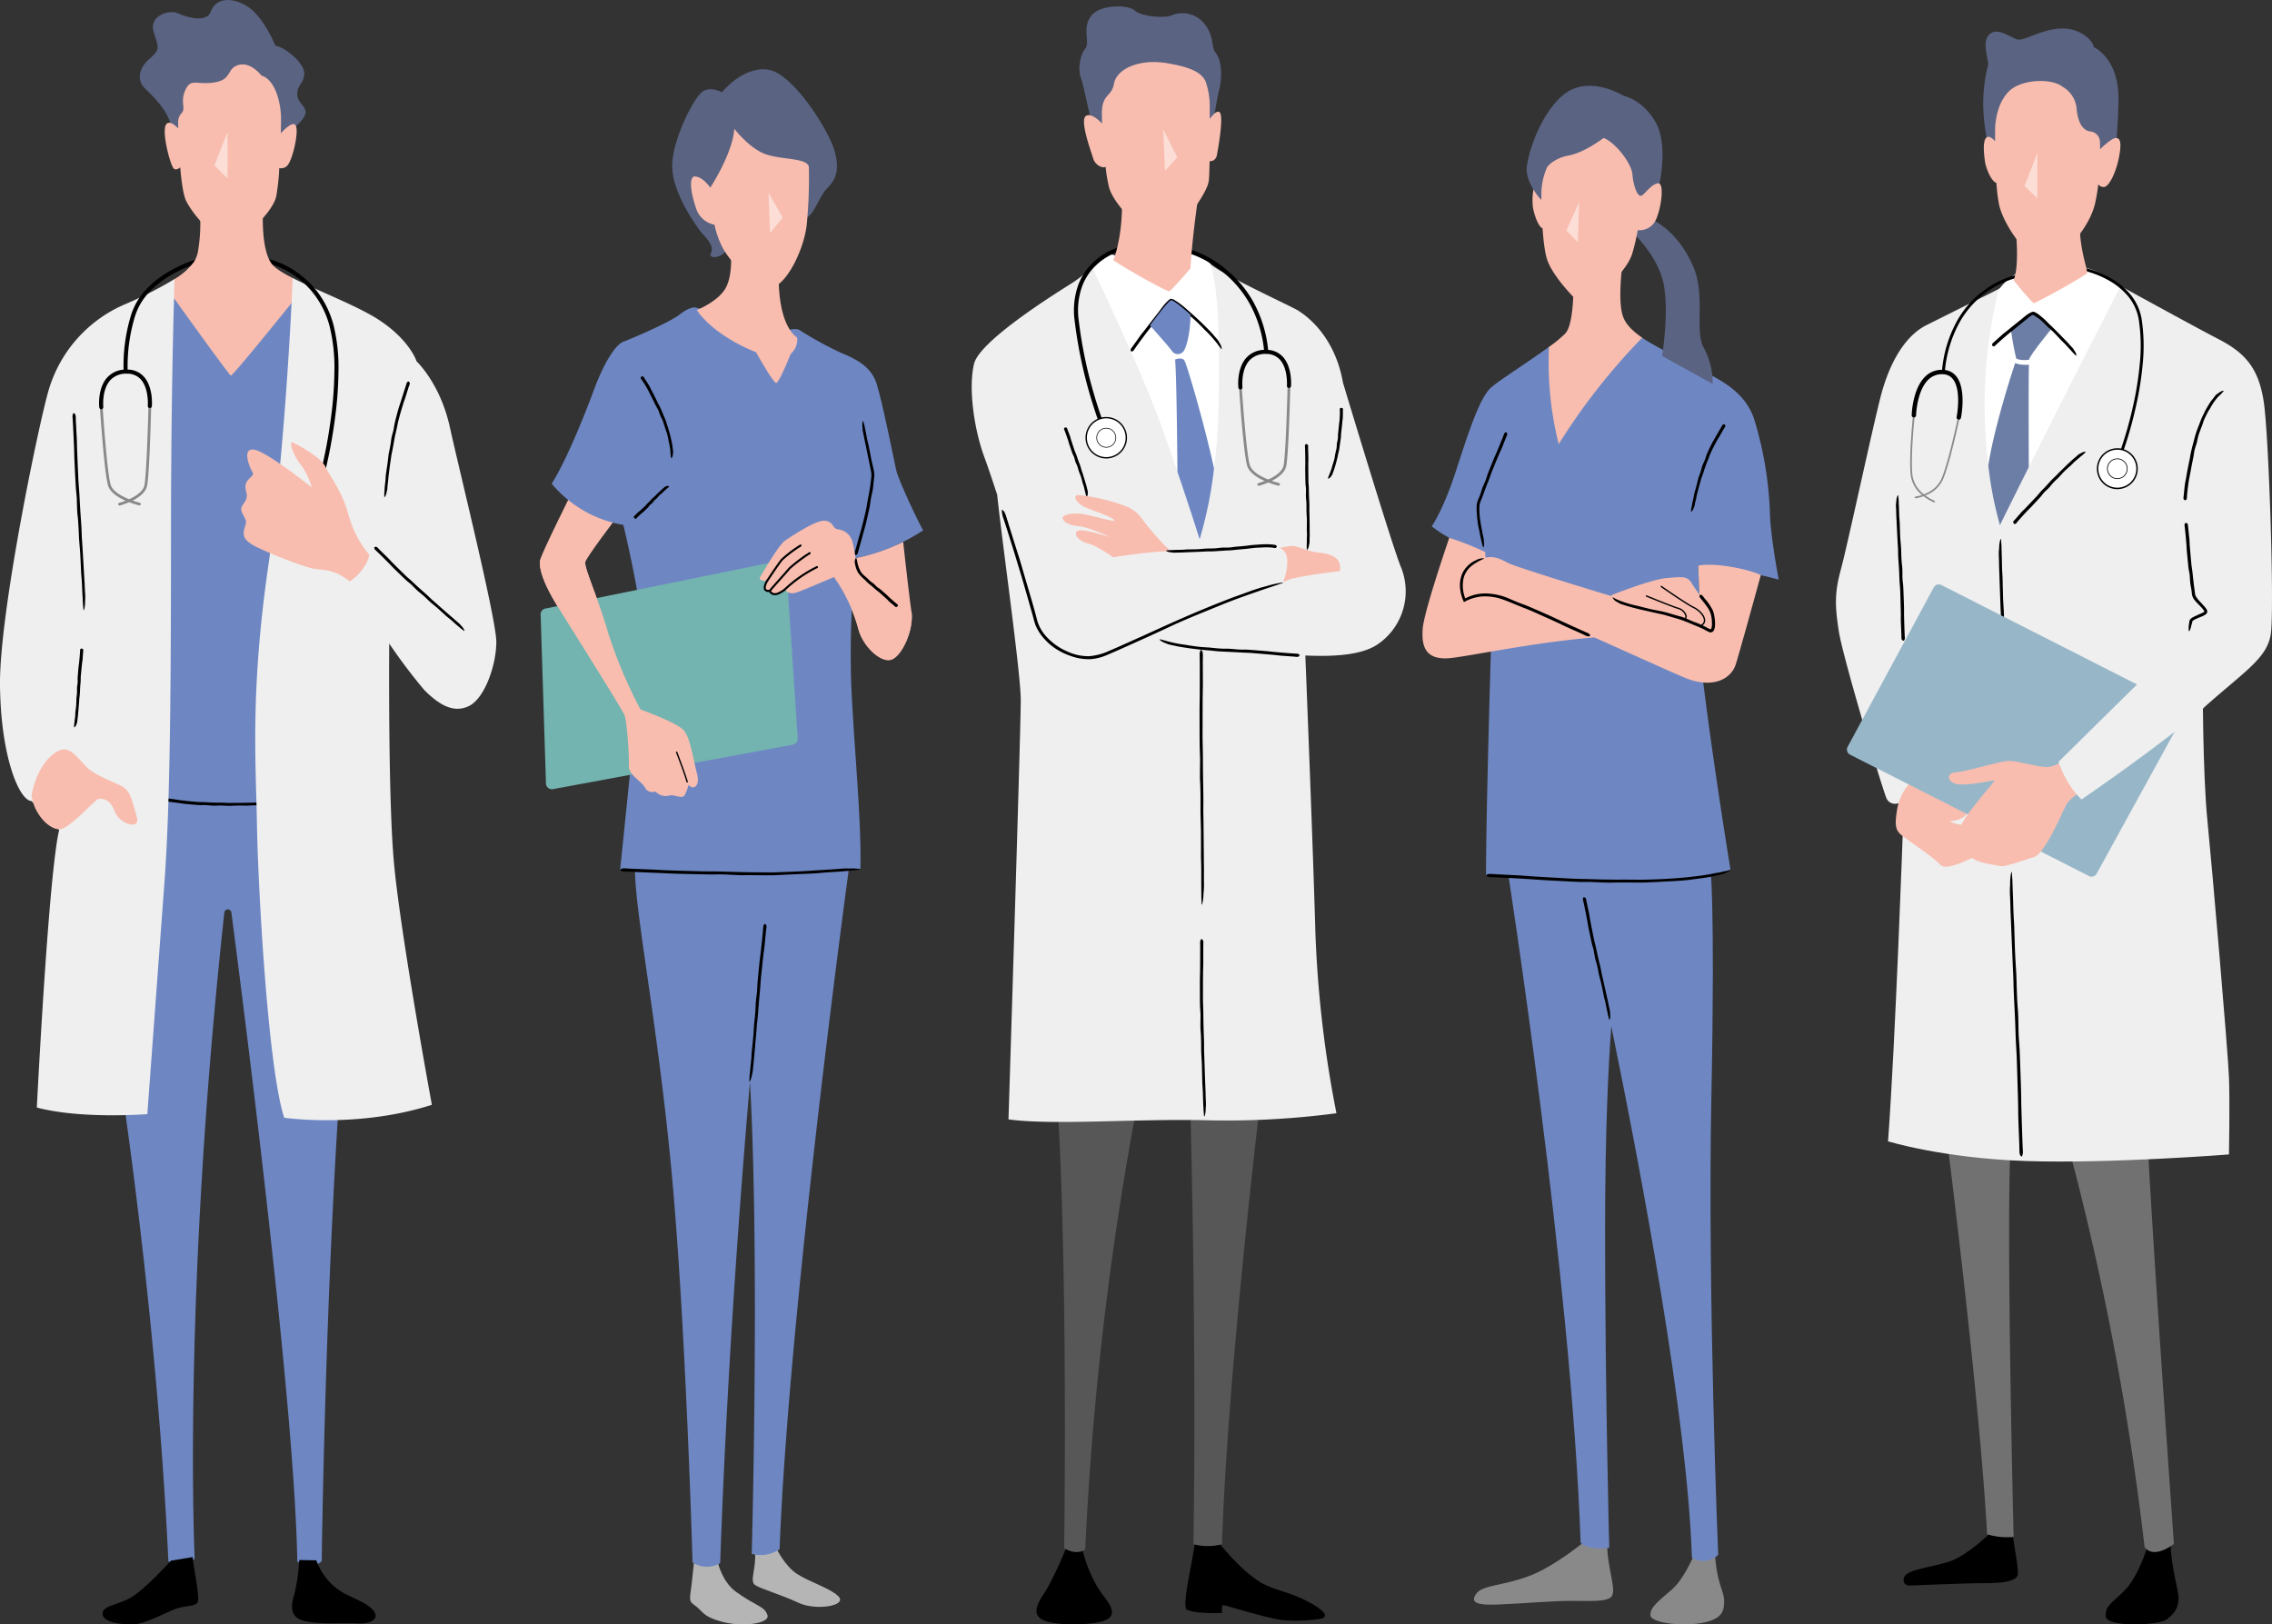 <svg xmlns="http://www.w3.org/2000/svg" xmlns:xlink="http://www.w3.org/1999/xlink" width="553.08" height="395.435" viewBox="0 0 553.08 395.435"><rect x="0" y="0" width="553.08" height="395.435" fill="#333333" stroke="none"/><defs><clipPath id="a"><rect width="553.08" height="395.435" fill="none"/></clipPath><clipPath id="c"><rect width="3.143" height="11.033" fill="none"/></clipPath><clipPath id="d"><rect width="3.468" height="9.819" fill="none"/></clipPath><clipPath id="e"><rect width="3.417" height="10.087" fill="none"/></clipPath><clipPath id="f"><rect width="3.121" height="9.766" fill="none"/></clipPath><clipPath id="g"><rect width="3.202" height="11.313" fill="none"/></clipPath></defs><g clip-path="url(#a)"><g clip-path="url(#a)"><path d="M386.2,22.546c-.1,5.905-.592,10.9-.592,10.9s-5.186,8.614-15.645,9.054-14.942-6.68-14.942-6.68-2.55-8.79-1.5-16.7a31.058,31.058,0,0,1,.894-4.992c.428-.858-1.686-5.659.286-7.545s4.659.372,6.8,1.142,10.031-5.573,16.556-.929c0,0,1.992,1.416,2.077,2.787,0,0,6.232,2.609,6.06,12.965" transform="translate(129.512 1.862)" fill="#5a6382"/><path d="M360.38,272.934s-5.774,5.805-10.489,7.25-10.1,1.86-10.681,3.784a1.36,1.36,0,0,0,1.283,1.957s14.113-.577,17.289-.577,9.013.031,9.11-2.278-1.219-8.212-1.219-9.751Z" transform="translate(124.315 100.059)"/><path d="M385.259,275.659s-2.229,7.374-5.573,10.717-4.745,3.687-4.573,6.345,13.118,2.229,15,.6,2.629-2.658,2.715-5.058c.062-1.725-1.915-7.8-1.915-13.29Z" transform="translate(137.513 100.806)"/><path d="M346.94,203.973s7.773,61.361,9.6,94.741a16.744,16.744,0,0,0,6.459.657s-1.715-67.733-.857-92.941Z" transform="translate(127.19 74.778)" fill="#727171"/><path d="M368.857,205.956A686.14,686.14,0,0,1,386.833,301.3s1.658,3.258,7.146-.686c0,0-4.888-68.934-6.259-95.343Z" transform="translate(135.225 75.253)" fill="#727171"/><path d="M339.975,156.307s-1.828,52.359-3.658,77.051c0,0,13.262,4.116,33.61,4.8s49.385-1.6,49.385-1.6.23-12.576,0-18.748-4.115-51.215-5.259-62.648-1.142-33.837-1.142-33.837Z" transform="translate(123.295 44.479)" fill="#efefef"/><path d="M386.817,177.136s20.121-13.718,29.837-22.407,15.318-11.889,16.234-17.833-.458-48.357-1.715-56.588S426.6,68.418,420.2,65.1s-25.035-13.574-25.035-13.574a19.247,19.247,0,0,0-7.545-3.859l-16.291,1.287a14.246,14.246,0,0,0-4.373,3.772l-17.833,8.917c-5.659,2.829-9.174,9.86-11.06,16.89s-8.231,36.753-9.775,42.413-1.572,8.8-.543,15.318,10.774,38.956,11.631,40.67A2.232,2.232,0,0,0,342,178.109Z" transform="translate(119.894 17.476)" fill="#efefef"/><path d="M390.011,94.24c.1.958.2,1.9.3,2.877.044.471.042.948.077,1.423.048.585.09,1.1.135,1.639.093,1.045.187,2.1.279,3.112.066.629.184,1.252.262,1.88.063.611.122,1.186.185,1.782.066.533.131,1.059.2,1.649.062.452.12.9.175,1.308.029.2.045.471.077.619a1.6,1.6,0,0,0,.178.48,6.678,6.678,0,0,0,1.022,1.313l1.037,1.141a5.906,5.906,0,0,1,.515.655,1.509,1.509,0,0,1,.219.619,1,1,0,0,1-.307.62,5.83,5.83,0,0,1-1.382.709c-.425.176-.843.343-1.222.536l-.223.105c-.249.13-.489.329-.5.409a7.137,7.137,0,0,1-.287,1.1.566.566,0,0,0-.03.174,3.284,3.284,0,0,1-.387,1.035c-.022.053-.094.079-.143.12a.96.96,0,0,1-.042-.18c-.015-.284-.027-.57-.015-.855.019-.366.077-.731.123-1.1.016-.124.037-.25.063-.376a1,1,0,0,1,.206-.424,2.137,2.137,0,0,1,.651-.5c.454-.246.917-.426,1.36-.646.26-.127.523-.236.783-.346a2.1,2.1,0,0,0,.59-.332.186.186,0,0,0-.012-.212,3.319,3.319,0,0,0-.235-.344,9.088,9.088,0,0,0-.608-.707c-.451-.481-.951-.925-1.383-1.461a3.2,3.2,0,0,1-.752-1.584,17.508,17.508,0,0,0-.3-2.057,9.241,9.241,0,0,1-.146-1.2c-.042-.491-.047-.987-.105-1.475-.056-.471-.175-.935-.243-1.406s-.112-.957-.16-1.436c-.092-.95-.182-1.883-.277-2.86-.027-.466-.067-1.108-.1-1.6-.057-.668-.111-1.282-.164-1.909-.057-.584-.112-1.155-.167-1.726-.038-.317-.072-.6-.115-.965a.673.673,0,0,1,.183-.656c.021-.018.048-.048.066-.042a1.265,1.265,0,0,1,.417.142c.079.056.1.213.149.327a.14.14,0,0,1,0,.036l.049.6Z" transform="translate(142.66 34.145)"/><path d="M389.011,95.107c.081-.943.167-1.885.3-2.821.064-.462.167-.917.256-1.375.1-.569.185-1.067.275-1.587.19-1,.387-2,.6-3,.118-.608.2-1.226.338-1.83.131-.571.266-1.141.425-1.706.133-.51.264-1.011.413-1.578a22.289,22.289,0,0,1,.79-2.472c.239-.618.418-1.084.622-1.614.336-.954.841-1.845,1.26-2.769.469-.782.894-1.593,1.436-2.333l.176-.208.612-.78a2.415,2.415,0,0,1,.929-.836.653.653,0,0,0,.141-.112,2.581,2.581,0,0,1,.981-.478c.051-.02.116.018.175.029a1.065,1.065,0,0,1-.094.153c-.182.2-.358.41-.548.6-.243.245-.511.467-.749.719a14.893,14.893,0,0,0-1.654,2.3c-.24.5-.593.943-.846,1.442-.271.548-.559,1.089-.816,1.645-.249.589-.414,1.214-.644,1.809-.191.474-.374.954-.538,1.439a10.8,10.8,0,0,0-.534,1.938,8.41,8.41,0,0,1-.3,1.132c-.148.455-.3.91-.4,1.376-.1.45-.141.912-.228,1.363s-.175.917-.271,1.373c-.2.906-.336,1.827-.519,2.737-.085.443-.205,1.06-.3,1.529-.109.611-.185,1.227-.272,1.842l-.186,1.673c-.026.313-.059.627-.066.94a.66.66,0,0,1-.292.6c-.023.014-.055.037-.072.029a1.242,1.242,0,0,1-.388-.205c-.068-.068-.063-.224-.089-.342a.1.1,0,0,1,0-.036l.06-.585Z" transform="translate(142.587 25.517)"/><path d="M353.584,84.859a117.524,117.524,0,0,1,3.388-31.995l.272-.135a14.243,14.243,0,0,1,4.372-3.773l16.291-1.286a19.247,19.247,0,0,1,7.545,3.859l1.148.631c-2.509,4.9-18.53,36.245-29.356,58.213,0,0-3.2-10.172-3.66-25.515" transform="translate(129.605 17.476)" fill="#fff"/><path d="M357.373,144.328c-.046-1.633-.094-3.258-.141-4.9,0-.743,0-1.643,0-2.415-.015-.955-.03-1.865-.045-2.789-.037-1.771-.072-3.545-.108-5.3-.051-1.032-.108-2.17-.159-3.214-.03-1.022-.059-2.024-.087-3.037-.038-.928-.075-1.852-.115-2.815-.077-1.49-.149-2.976-.153-4.47,0-.988-.07-1.982-.105-2.972l-.185-5.211-.163-4.663c0-.143,0-.316,0-.459-.015-.56-.03-1.1-.045-1.675a11.076,11.076,0,0,1,.057-2.111,1.735,1.735,0,0,0,.007-.3,7.372,7.372,0,0,1,.286-1.809c.018-.092.09-.139.137-.208a2.5,2.5,0,0,1,.053.3c.033.5.066,1,.093,1.429.016.618.033,1.214.048,1.838.075,1.665.041,3.33.165,5,.072.972.066,1.96.093,2.941.029,1.071.057,2.131.087,3.221.062,1.065.133,2.3.193,3.362.02.909.041,1.8.061,2.695.034,1.175.07,2.348.185,3.518.067.672.068,1.367.081,2.051.016.836-.007,1.674.025,2.509.031.8.124,1.6.165,2.409.029.856.055,1.634.082,2.452.04,1.622.079,3.235.12,4.873,0,.861.005,1.844.01,2.724.021,1.1.04,2.173.06,3.25.025.985.048,1.964.072,2.942.019.547.04,1.074.06,1.647a1.616,1.616,0,0,1-.219,1.084c-.02.027-.049.072-.068.061a1.2,1.2,0,0,1-.409-.3,2.1,2.1,0,0,1-.13-.573.312.312,0,0,1,0-.061l-.016-1.014Z" transform="translate(130.528 35.185)"/><path d="M339.053,122.274c-.048-1.151-.1-2.3-.141-3.453-.018-.567.008-1.134,0-1.7-.007-.655-.027-1.311-.045-1.965-.034-1.244-.057-2.489-.108-3.732-.031-.756-.116-1.509-.159-2.263-.041-.713-.053-1.427-.087-2.14-.031-.661-.068-1.323-.116-1.982-.075-1.05-.148-2.1-.152-3.15,0-.7-.07-1.4-.105-2.094q-.092-1.835-.186-3.671-.082-1.642-.161-3.284c-.005-.108,0-.216,0-.324-.012-.394-.019-.789-.045-1.181a5.532,5.532,0,0,1,.057-1.49.875.875,0,0,0,.007-.216,3.867,3.867,0,0,1,.286-1.282c.018-.064.09-.1.137-.149a1.394,1.394,0,0,1,.053.21c.034.335.072.67.093,1.006.025.43.021.864.048,1.3.074,1.171.04,2.346.165,3.519.072.683.066,1.38.093,2.072.029.757.041,1.514.087,2.27.049.79.143,1.577.193,2.367.04.631.036,1.265.061,1.9.034.828.07,1.655.184,2.478a12.98,12.98,0,0,1,.081,1.445c.015.589-.007,1.181.025,1.768.031.567.124,1.13.165,1.7s.06,1.151.082,1.727c.042,1.145.089,2.289.12,3.434.016.64,0,1.279.008,1.92.014.764.037,1.528.06,2.29q.033,1.037.072,2.073c.016.387.033.775.062,1.16a.89.89,0,0,1-.219.768c-.021.019-.049.052-.068.045a1.25,1.25,0,0,1-.409-.2c-.075-.074-.09-.264-.13-.4a.15.15,0,0,1,0-.044l-.016-.713h.01" transform="translate(123.812 32.333)"/><path d="M346.188,72.648l-.037,0a.356.356,0,0,1-.317-.39,30.531,30.531,0,0,1,3.943-12.606,23.439,23.439,0,0,1,6.55-7.124,21.99,21.99,0,0,1,8.874-3.849.355.355,0,0,1,.1.7h0a21.713,21.713,0,0,0-8.588,3.744,22.736,22.736,0,0,0-6.336,6.909,29.842,29.842,0,0,0-3.835,12.3A.356.356,0,0,1,346.188,72.648Z" transform="translate(126.914 17.974)"/><path d="M341.228,94.037a.2.2,0,0,1-.027-.407,10.527,10.527,0,0,0,2.469-.737,7.2,7.2,0,0,0,3.68-3.256c1.678-3.418,4.164-15.2,4.189-15.321a.2.2,0,0,1,.4.084c-.1.486-2.522,11.953-4.222,15.417a7.5,7.5,0,0,1-3.894,3.455,10.726,10.726,0,0,1-2.566.762Z" transform="translate(125.096 27.26)" fill="#898989"/><path d="M346,95.162a.2.2,0,0,1-.077-.015,11.5,11.5,0,0,1-2.537-1.539,7.564,7.564,0,0,1-3.006-4.794c-.587-4.182.48-14.427.525-14.861a.2.2,0,1,1,.407.043c-.011.106-1.107,10.629-.527,14.761a7.277,7.277,0,0,0,2.847,4.524,11.306,11.306,0,0,0,2.446,1.488.2.2,0,0,1-.077.394Z" transform="translate(124.794 27.119)" fill="#898989"/><path d="M356.075,80.546c-.771,3.084-1.46,6.222-1.9,9.032a89.182,89.182,0,0,0,2.834,14.561c2.182-4.428,4.575-9.237,7.027-14.133-.015-3.627-.089-22.173.033-24.92a11.114,11.114,0,0,1-1.887-.042,5.231,5.231,0,0,1-1.457-.372c-.616,1.785-2.853,8.686-4.648,15.874" transform="translate(129.842 23.709)" fill="#6c7ea6"/><path d="M358.656,59.374c2.185-1.868,4.4-3.616,5.014-3.589.54.023,2.408,1.751,4.426,3.783-1.326,1.625-5.308,6.564-5.5,7.563a9.233,9.233,0,0,1-1.815.042,3.386,3.386,0,0,1-1.286-.357,63.614,63.614,0,0,1-1.28-7.065l.439-.377" transform="translate(131.324 20.451)" fill="#6c7ea6"/><path d="M380.41,92.682a.356.356,0,0,1-.334-.478,96.407,96.407,0,0,0,3.1-10.929,79.332,79.332,0,0,0,1.65-10.362,42.984,42.984,0,0,0-.256-10.68,12.061,12.061,0,0,0-2.763-5.883,16.763,16.763,0,0,0-4.553-3.666,23.306,23.306,0,0,0-6.15-2.394.355.355,0,0,1,.139-.7,23.628,23.628,0,0,1,6.362,2.473,17.47,17.47,0,0,1,4.744,3.824,12.763,12.763,0,0,1,2.922,6.226,43.7,43.7,0,0,1,.263,10.864,80.075,80.075,0,0,1-1.667,10.46,97.127,97.127,0,0,1-3.128,11.009A.356.356,0,0,1,380.41,92.682Z" transform="translate(136.076 17.576)"/><path d="M359.063,96.969l1.592-1.822c.265-.3.569-.556.845-.842l.947-1,1.8-1.894c.361-.387.685-.808,1.039-1.2.332-.373.694-.719,1.036-1.082.3-.327.6-.646.943-1.021a19.108,19.108,0,0,1,1.539-1.583c.366-.325.689-.7,1.033-1.044l1.848-1.8c.562-.525,1.114-1.06,1.695-1.566l.18-.141c.209-.18.425-.355.626-.544a2.575,2.575,0,0,1,.879-.578.486.486,0,0,0,.127-.083,2.065,2.065,0,0,1,.9-.3c.048-.012.112.031.167.048a.7.7,0,0,1-.086.128c-.167.165-.332.333-.51.487l-.7.57c-.6.551-1.274,1.025-1.834,1.629-.321.355-.7.656-1.059.981-.392.351-.78.711-1.153,1.082-.389.391-.742.819-1.121,1.219-.3.32-.64.608-.954.918a12.453,12.453,0,0,0-1.153,1.29,6.869,6.869,0,0,1-.686.739c-.291.29-.61.553-.888.854s-.485.629-.743.929-.541.593-.813.888l-1.633,1.751-.946.948c-.387.417-.731.79-1.085,1.173-.327.366-.642.723-.961,1.08-.175.2-.353.41-.517.623a.523.523,0,0,1-.533.239c-.025,0-.061-.005-.072-.022a1.376,1.376,0,0,1-.205-.377c-.021-.086.06-.193.1-.29,0-.01.012-.016.019-.023l.336-.372Z" transform="translate(131.464 29.5)"/><path d="M358.163,149.738c-3.344,2.058-7.374-.086-7.374-.086s4.287-.257,4.459-2.658c.074-1.044-.745-1.537-2.068-1.943,1.29-3.727-2.219-7.059-2.219-7.059s-3.858-1.8-6.6-.172a12.584,12.584,0,0,0-6.259,8.489c-.686,4.029-.6,5.4.943,6.687s7.631,5.23,9.431,7.2,8.66-2.315,12.175-3.515,4.716-7.2,5.831-8.831-4.973-.172-8.317,1.886" transform="translate(123.799 50.275)" fill="#f8bdaf"/><path d="M329.164,143.643l20.965-38.812a1.4,1.4,0,0,1,1.86-.581l58.435,29.71a1.4,1.4,0,0,1,.59,1.916l-21.233,38.65a1.4,1.4,0,0,1-1.856.573L329.76,145.551a1.4,1.4,0,0,1-.6-1.908" transform="translate(120.612 38.163)" fill="#97b7c9"/><path d="M360.32,221.956c-.083-2.252-.175-4.5-.247-6.758-.036-1.11-.026-2.219-.049-3.33-.027-1.281-.068-2.562-.107-3.844-.071-2.435-.133-4.869-.221-7.3-.055-1.479-.163-2.955-.23-4.433-.061-1.4-.1-2.792-.152-4.189-.052-1.293-.109-2.588-.176-3.88-.108-2.054-.212-4.105-.249-6.166-.025-1.363-.112-2.732-.169-4.1q-.15-3.593-.3-7.187-.133-3.214-.262-6.43c-.01-.21,0-.421-.011-.633-.026-.771-.044-1.542-.082-2.31a21.107,21.107,0,0,1,.012-2.912,3.306,3.306,0,0,0,0-.42,13.588,13.588,0,0,1,.247-2.494.806.806,0,0,1,.133-.287c.02.138.049.273.059.414.045.656.094,1.313.124,1.971.037.845.046,1.692.087,2.535.111,2.295.112,4.592.273,6.889.093,1.341.108,2.7.156,4.056.052,1.481.087,2.963.157,4.441.072,1.548.191,3.09.266,4.638.057,1.235.074,2.478.119,3.716.059,1.621.12,3.237.261,4.851.081.928.1,1.885.124,2.827.034,1.155.029,2.31.079,3.46.048,1.11.159,2.214.217,3.324.06,1.125.094,2.254.134,3.381.079,2.241.16,4.481.225,6.721.037,1.252.038,2.5.068,3.754.036,1.494.083,2.989.13,4.482q.064,2.029.135,4.057c.029.757.057,1.517.1,2.271a2.9,2.9,0,0,1-.2,1.491c-.02.038-.048.1-.067.085a1.335,1.335,0,0,1-.415-.42,3.986,3.986,0,0,1-.144-.79c0-.026,0-.057,0-.085q-.018-.7-.038-1.4h.01" transform="translate(131.253 56.928)"/><path d="M374.529,135.776a7.1,7.1,0,0,1-3.258,1.257c-1.83.172-7.717-1.6-9.717-1.485s-10.4,2.629-12.518,2.743-2.629,1.715-.63,2.687,9.2-.686,9.775-.686-7.089,8-8.4,11.717,1.6,6.374,3.258,7.345,3.773,1.286,6.8,1.8c1.069.18,5.173-1.315,7.973-2.173s6.888-10.86,7.917-12.746,4.23-3.544,4.23-3.544Z" transform="translate(127.266 49.69)" fill="#f8bdaf"/><path d="M402.121,130.211c-9.717,8.688-29.837,22.407-29.837,22.407s-3.43-2.859-5.6-9.145c0,0,26.98-26.637,29.379-28.923Z" transform="translate(134.427 41.995)" fill="#efefef"/><path d="M359.208,41.588s.943,8.317-.514,12.089c0,0,4.458,5.573,4.973,5.573a147.39,147.39,0,0,0,12.86-7.2c.429-.514-1.715-5.144-1.8-12.346Z" transform="translate(131.499 14.555)" fill="#f8bdaf"/><path d="M385.549,28.3c-.931,0-2.987,1.875-3.869,2.721,0-1.142-.033-1.835-.033-1.835a2.594,2.594,0,0,0-2.229-2.457c-2.114-.23-3.115-2.4-3.429-5.316a6.8,6.8,0,0,0-3.43-5.573c-2.658-2.144-9.662-1.815-12.66.743-3.888,3.315-3.773,9.745-3.773,9.745s-.014,1.092-.007,2.765c-.548-.623-1.439-1.423-2.079-.921-.987.772-.644,3.986-.387,5.83.228,1.63,1.5,4.81,2.795,5.257a42.164,42.164,0,0,0,.62,5.16c1.115,5.4,7.66,14.061,11.089,13.975s10.747-7.5,12.29-14.1a42.046,42.046,0,0,0,.789-4.707,1.632,1.632,0,0,0,1.513.634c1.328-.3,2.929-4.03,3.529-7.2s.471-4.716-.728-4.716" transform="translate(129.551 5.29)" fill="#f8bdaf"/><g transform="translate(492.822 37.195)" opacity="0.5"><g clip-path="url(#c)"><path d="M363.761,27.217V38.248l-3.143-2.915Z" transform="translate(-360.618 -27.217)" fill="#fff"/></g></g><path d="M355.444,62.808l2-1.8c.336-.29.7-.545,1.044-.824l1.182-.976,2.28-1.82c.465-.366.907-.765,1.4-1.119a7.306,7.306,0,0,1,.741-.461,3.172,3.172,0,0,1,.43-.2c.2-.04.4-.131.59-.033a5.514,5.514,0,0,1,1.446.917,16.9,16.9,0,0,1,1.839,1.662c.372.4.79.756,1.178,1.14l2.024,2.031,1.779,1.845c.045.055.118.139.163.193l.625.676a3.375,3.375,0,0,1,.7.932.526.526,0,0,0,.1.134,2.457,2.457,0,0,1,.417.958c.018.051-.019.119-.031.179a.923.923,0,0,1-.143-.093c-.19-.179-.384-.355-.566-.544l-.678-.746c-.637-.652-1.2-1.376-1.882-1.988-.4-.357-.743-.775-1.114-1.163-.4-.428-.8-.862-1.223-1.272-.441-.426-.916-.82-1.365-1.237l-1.044-1.035a9.489,9.489,0,0,0-1.475-1.205l-.842-.582c-.049-.005-.086-.066-.138-.07-.056.029-.089.012-.175.041a3.336,3.336,0,0,0-.558.288c-.355.23-.664.543-1,.812l-1.043.823c-.682.559-1.35,1.107-2.057,1.684l-1.17.921-1.353,1.155-1.2,1.07c-.223.2-.444.406-.656.618a.61.61,0,0,1-.6.216c-.025-.005-.063-.011-.071-.029a1.355,1.355,0,0,1-.146-.41c0-.094.1-.2.156-.3a.1.1,0,0,1,.025-.023l.42-.368Z" transform="translate(130.085 20.357)"/><path d="M351.852,77.854a.534.534,0,0,1-.524-.639c.013-.063,1.249-6.4-.869-9.166a3.059,3.059,0,0,0-2.354-1.231,4.619,4.619,0,0,0-3.553,1.2c-2.912,2.653-3.1,8.729-3.1,8.79a.533.533,0,0,1-1.067-.027c.007-.268.2-6.588,3.449-9.55a5.649,5.649,0,0,1,4.346-1.478,4.124,4.124,0,0,1,3.131,1.648c2.41,3.153,1.123,9.744,1.067,10.023A.534.534,0,0,1,351.852,77.854Z" transform="translate(124.982 24.296)"/><path d="M383.249,84.782a4.8,4.8,0,1,1-4.8-4.8,4.8,4.8,0,0,1,4.8,4.8" transform="translate(136.98 29.321)" fill="#fff"/><path d="M378.448,79.8a4.979,4.979,0,1,1-4.98,4.979A4.985,4.985,0,0,1,378.448,79.8Zm0,9.6a4.623,4.623,0,1,0-4.624-4.623A4.628,4.628,0,0,0,378.448,89.4Z" transform="translate(136.98 29.321)"/><path d="M377.805,81.641a2.5,2.5,0,1,1-2.5,2.5A2.5,2.5,0,0,1,377.805,81.641Zm0,4.821a2.322,2.322,0,1,0-2.32-2.322A2.324,2.324,0,0,0,377.805,86.462Z" transform="translate(137.622 29.963)"/><path d="M129.689,278.5s1.021,4.7,4.429,7.151c5.017,3.6,6.911,3.468,7.631,5.629s-6.27,2.989-11.153,1.628-4.19-2.348-6.885-4.242c-1.13-.8-.827-1.5-.426-4.776s.641-6.031.641-6.031Z" transform="translate(45.064 101.864)" fill="#b5b5b6"/><path d="M139.925,275.926s2,4.163,4.964,6.084,7.895,3.391,9.979,5.363c2.508,2.375-5.39,3.656-9.632,1.655s-9.126-3.362-10.567-4.323.292-3.9-.027-7.978Z" transform="translate(49.157 101.156)" fill="#b5b5b6"/><path d="M113.117,154.032c-.32,10.245,5.309,36.875,8.832,74.018s5.175,95.817,5.175,95.817a6.3,6.3,0,0,0,6.725.187c1.589-45.237,4.741-87.937,7.244-117.124l.12,1.854c2.241,43.867.32,113.028.32,113.028a8.254,8.254,0,0,0,6.777-1.148c2.241-58.595,16.917-165.992,16.917-165.992Z" transform="translate(41.465 56.469)" fill="#6e87c3"/><path d="M172.263,114.858c-.556-3.753-1.715-14.267-2.012-16.971a50.962,50.962,0,0,1-11.581,3.951,33.936,33.936,0,0,0-.9-4.351,4.112,4.112,0,0,0-3.443-2.642c-1.36-.16-.961-1.92-3.2-2.081s-8.164,3.843-9.685,4.884-5.364,7.764-6,8.805,1.681.961,1.681.961-1.655,2.721.667,2.4c0,0,.391,1.22,1.921.694a7.078,7.078,0,0,0,1.734-1.014s.8,1.44,2.882.72c1.68-.582,7.059-2.882,9.073-3.75a40.409,40.409,0,0,1,5.976,12.768c1.153,4.215,5.522,8.272,8.085,7.311s5.443-7.365,4.8-11.687" transform="translate(49.612 34.006)" fill="#f8bdaf"/><path d="M112.813,121.93c-2.561-8.805-5.926-16.01-5.6-17.29s7.526-10.726,7.526-10.726l-10.888-6.031S96.7,102.185,96.269,104s.533,5.443,4.161,11.314Z" transform="translate(35.258 32.218)" fill="#f8bdaf"/><path d="M172.22,115.775a45.823,45.823,0,0,0,16.483-6.759c-1.174-1.921-6-12.194-6.538-14.542s-3.522-17.4-4.909-21.453-5.337-5.871-8.432-7.151a84.711,84.711,0,0,1-10.14-5.55c-.853-.64-2.987,0-2.987,0l-22.52-5.55s-1.282-.213-3.736,1.707-11.659,5.871-13.688,6.618-4.883,5.443-7.2,11.74c-2.2,5.956-6.643,17.076-10.273,22.84a28.975,28.975,0,0,0,17.442,10.034c1.614,6.854,5.177,22.917,4.678,29.136-.638,8.006-5.469,54.86-5.469,54.86,12.808.641,18.758.454,30.552.907,11.557.444,27.936-1.174,27.936-1.174.32-11.527-1.6-30.151-2.241-45.2a237.367,237.367,0,0,1,1.048-30.463" transform="translate(36.028 20.076)" fill="#6e87c3"/><path d="M147.039,64.437A6.971,6.971,0,0,0,148.569,66a4.654,4.654,0,0,1-1.6,3.949s-2.776,7.043-3.523,7.043-4.909-7.47-4.909-7.47-9.827-3.611-14.416-10.248c1.413-.6,5.3-2.46,6.945-5.229,2.028-3.415,1.281-9.819,1.281-9.819l11.74,7.9s-.164,8.029,2.953,12.314" transform="translate(45.503 16.213)" fill="#f8bdaf"/><path d="M151.939,48.524c2.241-.081,3.362-5.043,5.524-7.2s3.121-4.563,1.76-9.285S149.217,13.3,143.054,12.422s-11.206,5.524-11.206,5.524-2.561-1.521-4.642-.241-7.632,12.007-7.471,18.49,6.11,14.757,7.31,16.116,3.008,3.064,2.081,4.884c-.579,1.14,2.021,1.341,3.6-.481Z" transform="translate(43.894 4.524)" fill="#5a6382"/><path d="M151.774,32.174a117.992,117.992,0,0,1-.534,14.3c-.746,6.084-5.122,15.156-9.178,15.262s-9.5-6.8-11.046-9.419A22.025,22.025,0,0,1,128.8,46.29a5.79,5.79,0,0,1-4.3-3.5c-1.174-3.042-2.295-8.4-.374-8.245s3.656,2.721,3.656,2.721,5.471-8.351,5.844-14.327c0,0,3.683,4.8,7.631,6.191s10.034.854,10.513,3.041" transform="translate(45.127 8.411)" fill="#f8bdaf"/><g transform="translate(187.081 46.936)" opacity="0.5"><g clip-path="url(#d)"><path d="M136.895,34.345l.373,9.819,3.1-3.788Z" transform="translate(-136.895 -34.345)" fill="#fff"/></g></g><path d="M152.473,106.291c.286-1.041.567-2.07.855-3.124l.454-1.532.461-1.789c.28-1.134.56-2.271.8-3.415.148-.7.239-1.4.368-2.1.128-.674.25-1.315.377-1.976.109-.611.2-1.223.287-1.838.06-.5.12-.994.176-1.458.025-.242.048-.474.071-.715a3.019,3.019,0,0,0-.026-.656c-.078-.638-.235-1.283-.362-1.926l-.694-3.384-.637-3.028c-.014-.087-.036-.212-.049-.3-.074-.365-.142-.707-.22-1.089a5.257,5.257,0,0,1-.174-1.393.931.931,0,0,0-.026-.2,3.625,3.625,0,0,1,.067-1.233c.007-.063.067-.107.1-.16a1.329,1.329,0,0,1,.081.187c.083.306.171.611.241.92.082.407.157.78.241,1.2.247,1.077.394,2.174.682,3.246.169.625.265,1.274.392,1.913.135.7.266,1.373.409,2.1.15.655.35,1.526.5,2.184a6.129,6.129,0,0,1,.164,1.852c-.074.8-.2,1.566-.249,2.352a10.511,10.511,0,0,1-.215,1.35c-.105.548-.253,1.086-.351,1.633-.059.415-.161,1.141-.225,1.592-.092.536-.212,1.067-.325,1.6-.23,1.058-.469,2.111-.728,3.161-.145.519-.335,1.2-.487,1.744-.2.724-.381,1.4-.567,2.088-.179.634-.354,1.259-.529,1.885-.1.348-.187.671-.3,1.058a.845.845,0,0,1-.428.618c-.025.012-.06.03-.074.018a1.159,1.159,0,0,1-.3-.309,1.082,1.082,0,0,1,.007-.4.147.147,0,0,1,.011-.038l.2-.637Z" transform="translate(55.806 27.486)"/><path d="M113.095,93.829l.787-.8c.133-.128.3-.225.437-.344l.474-.428c.31-.284.633-.581.894-.819.175-.171.316-.379.484-.558l.5-.48c.124-.133.249-.262.444-.467a4.971,4.971,0,0,1,.732-.716,5.7,5.7,0,0,0,.487-.476l.864-.827.784-.727c.026-.025.06-.038.087-.061.1-.082.2-.16.291-.25a.689.689,0,0,1,.441-.23.11.11,0,0,0,.063-.034c.116-.107.338-.031.518-.025.027,0,.079.046.12.071a.24.24,0,0,1-.026.077,2.676,2.676,0,0,1-.217.247c-.1.094-.221.169-.321.266a8.564,8.564,0,0,0-.846.76,3.443,3.443,0,0,1-.495.451c-.183.161-.376.313-.547.489s-.328.4-.5.584c-.141.148-.309.266-.459.406a2.782,2.782,0,0,0-.53.605,1.483,1.483,0,0,1-.324.336c-.143.126-.312.225-.443.364s-.213.306-.332.446a5.385,5.385,0,0,1-.394.4l-.8.765c-.153.139-.329.254-.485.391l-.544.5c-.172.169-.324.318-.478.469a3.456,3.456,0,0,0-.251.277c-.064.081-.16.107-.339.014a.172.172,0,0,1-.056-.036,2.248,2.248,0,0,1-.22-.309c-.031-.066.007-.113.015-.169l.01-.011.171-.157Z" transform="translate(41.382 31.732)"/><path d="M97.459,111.521l56.92-11.6a1.434,1.434,0,0,1,1.718,1.311l2.795,41.914a1.436,1.436,0,0,1-1.171,1.507L99.3,155.485a1.435,1.435,0,0,1-1.7-1.367l-1.3-41.146a1.436,1.436,0,0,1,1.148-1.451" transform="translate(35.308 36.622)" fill="#73b3b0"/><path d="M115.075,67.577c.4.584.782,1.175,1.142,1.781.174.3.306.623.469.929.209.4.377.719.556,1.063.347.675.675,1.36,1,2.044.194.417.446.808.64,1.227s.343.8.515,1.2c.149.353.294.7.47,1.118a11.342,11.342,0,0,1,.657,1.812c.163.51.264.825.389,1.222.22.719.424,1.442.577,2.178a19.473,19.473,0,0,1,.383,1.984c0,.051.014.148.018.2.034.243.063.45.1.719a2.308,2.308,0,0,1-.038.922.352.352,0,0,0,0,.131,1.7,1.7,0,0,1-.256.79c-.016.04-.083.061-.126.092a.626.626,0,0,1-.052-.126c-.036-.2-.074-.4-.1-.6-.019-.271-.034-.491-.055-.776a15.97,15.97,0,0,0-.3-2.094c-.1-.4-.176-.812-.256-1.22a11.936,11.936,0,0,0-.312-1.328l-.469-1.349c-.133-.357-.225-.727-.344-1.088a6.859,6.859,0,0,0-.581-1.375,5.151,5.151,0,0,1-.329-.8c-.133-.328-.232-.671-.379-.994s-.335-.6-.5-.9-.306-.619-.452-.932c-.312-.612-.611-1.233-.937-1.837-.179-.34-.321-.7-.508-1.037-.216-.4-.441-.8-.682-1.2-.209-.358-.435-.707-.661-1.056-.128-.193-.261-.384-.4-.569a.444.444,0,0,1-.074-.506c.01-.02.02-.052.037-.059a1.22,1.22,0,0,1,.381-.111c.082,0,.156.092.232.142l.015.022.239.369Z" transform="translate(41.84 24.577)"/><path d="M137.554,166.126c-.119,1.246-.238,2.483-.358,3.742-.071.538-.167,1.261-.242,1.835-.082.739-.159,1.423-.235,2.124-.143,1.353-.287,2.711-.428,4.038-.055.772-.118,1.677-.174,2.463-.075.786-.148,1.544-.221,2.319-.057.7-.113,1.4-.174,2.152-.079,1.141-.16,2.279-.3,3.415-.1.752-.133,1.514-.2,2.271l-.347,3.982-.314,3.563-.045.35c-.042.428-.082.835-.126,1.278a7.005,7.005,0,0,1-.262,1.6,1.057,1.057,0,0,0-.037.231,4.769,4.769,0,0,1-.445,1.346c-.026.068-.1.1-.148.145a1.5,1.5,0,0,1-.019-.234c.019-.391.04-.782.056-1.1.046-.476.09-.921.138-1.4.1-1.274.3-2.538.346-3.818.029-.748.134-1.5.206-2.248.081-.817.159-1.617.241-2.459.048-.791.108-1.785.156-2.579.072-.7.142-1.378.212-2.057.086-.9.169-1.793.179-2.7.005-.519.074-1.047.13-1.569.068-.638.174-1.272.227-1.911.052-.616.045-1.235.087-1.852.06-.674.112-1.25.168-1.875.124-1.237.247-2.461.374-3.72.081-.634.18-1.416.264-2.072.092-.851.179-1.66.268-2.479.075-.754.15-1.5.225-2.245.036-.415.07-.809.108-1.26a1.061,1.061,0,0,1,.31-.8c.022-.018.053-.048.07-.038a1.134,1.134,0,0,1,.348.28,1.4,1.4,0,0,1,.063.452.177.177,0,0,1,0,.046l-.086.772Z" transform="translate(48.933 60.333)"/><path d="M96.269,99.675c-.426,1.815.533,5.443,4.163,11.314s15.689,24.975,16.33,26.575,1.174,10.247,1.067,12.381,3.1,3.682,3.949,5.283a2,2,0,0,0,2.534.906,3.355,3.355,0,0,0,3.5.961c.994-.2,2.4.534,3.149.321.6-.172,1.2-2.129,1.412-2.9.944,1.326,2.893.548,2.057-2.654-.961-3.683-1.6-8.645-3.2-10.567s-10.565-5.123-10.565-5.123a112.721,112.721,0,0,1-7.846-18.571c-2.561-8.805-5.923-16.01-5.6-17.29Z" transform="translate(35.258 36.541)" fill="#f8bdaf"/><path d="M123.094,141.371a.166.166,0,0,1-.16-.12c-.632-2.208-2.537-7.141-2.556-7.19a.166.166,0,0,1,.31-.12c.019.05,1.93,5,2.566,7.219a.166.166,0,0,1-.16.212Z" transform="translate(44.188 49.125)"/><path d="M172.263,114.858l-3.362-1.281s-8.165-6.644-9.205-8.325-1.281-6.083-1.921-7.765a4.112,4.112,0,0,0-3.443-2.642c-1.36-.16-.961-1.92-3.2-2.081s-8.164,3.843-9.685,4.884-5.364,7.764-6,8.805,1.681.961,1.681.961-1.655,2.721.667,2.4c0,0,.391,1.22,1.921.694a7.078,7.078,0,0,0,1.734-1.014s.8,1.44,2.882.72c1.68-.582,7.059-2.882,9.073-3.75a40.4,40.4,0,0,1,5.976,12.768c1.153,4.215,5.522,8.272,8.085,7.311s5.443-7.365,4.8-11.687" transform="translate(49.612 34.006)" fill="#f8bdaf"/><path d="M161.938,111.083l-1.2-1c-.194-.168-.359-.369-.545-.547l-.657-.6c-.428-.385-.866-.78-1.253-1.13-.26-.224-.549-.411-.814-.627l-.726-.644-.689-.578a8.939,8.939,0,0,1-1.065-.958c-.21-.241-.467-.429-.7-.657a9.31,9.31,0,0,1-1.173-1.3,6.129,6.129,0,0,1-.626-1.468c-.008-.034-.025-.116-.031-.149-.045-.182-.079-.316-.134-.533a1.233,1.233,0,0,1-.04-.69.2.2,0,0,0-.005-.1c-.049-.216.115-.421.2-.626.014-.031.079-.059.12-.089a.386.386,0,0,1,.057.087c.048.145.1.288.134.435.044.189.064.383.115.569a6.986,6.986,0,0,0,.443,1.492,7.971,7.971,0,0,0,.394.787,5.509,5.509,0,0,0,.625.757c.261.241.541.456.81.687.213.187.395.406.605.6a4.977,4.977,0,0,0,.873.7,2.842,2.842,0,0,1,.495.421c.194.182.364.391.566.56s.432.282.635.437.4.332.593.5l1.164,1.021.618.608.771.687.711.607c.135.111.269.223.411.324a.317.317,0,0,1,.116.4.133.133,0,0,1-.026.061,1.8,1.8,0,0,1-.313.227c-.07.03-.141-.021-.21-.036l-.015-.011-.242-.216Z" transform="translate(55.817 36.436)"/><path d="M138.67,106.96a1.558,1.558,0,0,1-.708-.161,1.53,1.53,0,0,1-.654-.648,1.187,1.187,0,0,1-1.176-.419c-.5-.767.35-2.215.448-2.378a.249.249,0,1,1,.426.259c-.31.511-.708,1.465-.458,1.846.15.228.56.223.878.179a.249.249,0,0,1,.271.171,1.053,1.053,0,0,0,.493.549,1.435,1.435,0,0,0,1.11-.014,6.818,6.818,0,0,0,1.659-.972.249.249,0,1,1,.312.388,7.222,7.222,0,0,1-1.809,1.055A2.451,2.451,0,0,1,138.67,106.96Z" transform="translate(49.94 37.937)"/><path d="M136.641,106.044a.249.249,0,0,1-.208-.386c.117-.177,2.868-4.345,3.649-5.23a30.023,30.023,0,0,1,4.577-3.461.249.249,0,0,1,.266.421,30.352,30.352,0,0,0-4.47,3.369c-.759.86-3.579,5.132-3.607,5.175A.249.249,0,0,1,136.641,106.044Z" transform="translate(50.093 35.626)"/><path d="M137.129,107.948a.249.249,0,0,1-.193-.407c.554-.679,1.57-1.816,2.552-2.916.937-1.049,1.821-2.04,2.209-2.525a38.505,38.505,0,0,1,4.994-3.775.249.249,0,0,1,.274.416,39.644,39.644,0,0,0-4.879,3.67c-.4.5-1.285,1.491-2.227,2.545-.978,1.1-1.99,2.23-2.538,2.9A.249.249,0,0,1,137.129,107.948Z" transform="translate(50.272 36.123)"/><path d="M139.8,106.714a.249.249,0,0,1-.177-.424,32.047,32.047,0,0,1,7.883-5.489.249.249,0,1,1,.219.447,31.522,31.522,0,0,0-7.748,5.392A.248.248,0,0,1,139.8,106.714Z" transform="translate(51.253 37.036)"/><path d="M112.766,154.756l5.695.224,2.8.152,3.24.112c2.058.055,4.119.111,6.161.167,1.214.008,2.521.016,3.746.026l3.535.1,3.277.083,5.188.045c1.148.021,2.3-.04,3.451-.072q3.026-.1,6.05-.271l5.408-.348.533-.027,1.943-.139a16.814,16.814,0,0,1,2.452-.085,2.584,2.584,0,0,0,.353-.015,10.793,10.793,0,0,1,2.113.128.67.67,0,0,1,.25.109c-.115.026-.228.059-.346.074l-1.655.2-2.135.174c-1.931.176-3.868.235-5.8.426-1.129.111-2.278.144-3.421.2l-3.749.153-3.918.194c-1.047.016-2.1.014-3.143,0-1.371,0-2.739-.04-4.109-.008-.786.016-1.589-.034-2.385-.066-.973-.041-1.943-.115-2.915-.134-.935-.019-1.87.023-2.807.018l-2.852-.052-5.671-.134-3.165-.143-3.783-.153-3.423-.149-1.917-.075a2.249,2.249,0,0,1-1.238-.294c-.03-.022-.081-.052-.066-.068a1.2,1.2,0,0,1,.384-.355,3.1,3.1,0,0,1,.675-.074l.071,0,1.177.07Z" transform="translate(40.494 56.705)"/><path d="M191.9,275.7s-3.31,8-5.338,10.993-3.309,5.764.534,6.938,12.167.853,14.621-.428.961-3.656-.961-6a31.4,31.4,0,0,1-5.017-11.5Z" transform="translate(67.684 101.074)"/><path d="M219,274.56s5.283,6.937,10.513,10.06c3.135,1.871,6.83,2.214,11.313,4.563s4.723,3.494,3.977,4.029-6.938.961-10.353.533-13.528-3.6-14.062-3.6-.292,1.868-.292,1.868-6,.364-8.539-.748c-.854-.373-.241-4.429.72-9.445s1.28-7.365,1.28-7.365Z" transform="translate(77.409 100.616)"/><path d="M228.7,198.72s-7.684,64.359-8.965,104.7a13.715,13.715,0,0,1-6.964,0s.88-40.344-.722-105.663Z" transform="translate(77.739 72.499)" fill="#575757"/><path d="M207.921,196.119a783.717,783.717,0,0,0-12.808,109.186s-1.921,1.6-5.123-.321c0,0,.961-65.639-1.6-107.9Z" transform="translate(69.064 71.898)" fill="#575757"/><path d="M277.566,121.438c-2.241-5.443-14.088-44.827-14.088-44.827-2.081-11.847-9.446-16.809-11.527-17.93s-18.571-8.806-20.812-11.048a8.627,8.627,0,0,0-5.123-2.4l-17.29.641s-2.882-1.281-4.163.32a35.5,35.5,0,0,1-6.724,5.923c-2.241,1.442-22.733,13.93-24.175,19.853s0,16.01,2.562,22.893c.678,1.823,1.783,5.084,3.065,8.991,1.121,10.989,5.74,43.342,5.74,50.031,0,7.471-2.989,102.035-2.989,102.035,11.1,1.494,30.952-.213,48.243.213a204.6,204.6,0,0,0,31.592-1.708,277.549,277.549,0,0,1-5.122-43.972c-.548-19.532-2.032-57.009-2.45-67.46,7.15.306,14.065-.071,17.979-2.983a15.6,15.6,0,0,0,5.283-18.571" transform="translate(63.456 16.582)" fill="#efefef"/><path d="M218.153,45.232l-17.29.641s-2.882-1.282-4.163.32a23.725,23.725,0,0,1-2.163,2.258c1.7,3.568,12.193,25.658,16.893,38.727,5.123,14.248,9.285,27.537,9.285,27.537s4.323-12.968,4.644-33.621c.3-19.253-.379-28.487-2.028-33.411-.016-.016-.038-.034-.053-.049a8.627,8.627,0,0,0-5.123-2.4" transform="translate(71.318 16.582)" fill="#fff"/><path d="M239.287,118.095l-3.345-.241-1.643-.184-1.9-.168-3.613-.3-2.2-.1-2.08-.112-1.928-.092c-1.022-.04-2.043-.094-3.061-.223-.672-.085-1.354-.116-2.032-.183-1.188-.113-2.375-.256-3.56-.414-1.059-.152-2.118-.309-3.172-.515l-.309-.072-1.13-.247a4.953,4.953,0,0,1-1.387-.465.948.948,0,0,0-.2-.071,3.38,3.38,0,0,1-1.093-.663c-.052-.037-.06-.112-.089-.169a1.725,1.725,0,0,1,.208.023l.942.242c.4.107.8.238,1.207.325a29.223,29.223,0,0,0,3.336.667c.66.078,1.322.206,1.983.307.726.105,1.45.217,2.18.29.764.072,1.529.1,2.293.157.627.062,1.229.123,1.831.182a21.372,21.372,0,0,0,2.4.1c.462-.011.932.037,1.4.07.57.044,1.138.118,1.708.138l1.651.018c.559.022,1.118.067,1.675.109l3.328.257,1.854.2,2.217.191,2.009.154,1.125.068a.9.9,0,0,1,.722.286c.018.022.045.052.037.068a1.066,1.066,0,0,1-.235.357c-.078.063-.262.056-.4.078a.139.139,0,0,1-.041,0l-.691-.063Z" transform="translate(75.721 41.749)"/><path d="M201.947,64.74l1.88-2.628c.314-.428.664-.828.989-1.249l1.117-1.461,2.144-2.759c.436-.559.838-1.144,1.287-1.7a11.682,11.682,0,0,1,1.425-1.5,1.079,1.079,0,0,1,.444-.217,2.168,2.168,0,0,1,.921.344l.668.429a20.717,20.717,0,0,1,2.329,1.854l1.481,1.3q1.285,1.15,2.517,2.36,1.1,1.078,2.161,2.213l.194.236.733.839a4.413,4.413,0,0,1,.8,1.166.97.97,0,0,0,.111.172,2.839,2.839,0,0,1,.42,1.163c.016.06-.026.12-.041.18a1.554,1.554,0,0,1-.142-.142c-.19-.246-.361-.5-.56-.739-.246-.313-.466-.648-.734-.947a28.556,28.556,0,0,0-2.193-2.428c-.478-.428-.9-.921-1.36-1.372-.5-.5-.995-1-1.516-1.473-.551-.492-1.127-.951-1.692-1.424l-1.323-1.168a12.489,12.489,0,0,0-1.853-1.338l-.828-.473h-.012a3.472,3.472,0,0,0-.5.409,8.042,8.042,0,0,0-.556.584c-.338.4-.62.846-.936,1.267l-.985,1.27c-.645.846-1.282,1.68-1.943,2.545l-1.111,1.4c-.443.594-.857,1.149-1.279,1.714l-1.136,1.567c-.2.294-.391.566-.616.891a.834.834,0,0,1-.6.446c-.027,0-.067.01-.075-.007a1.081,1.081,0,0,1-.187-.384c-.014-.1.083-.246.131-.372a.18.18,0,0,1,.023-.033l.4-.538Z" transform="translate(73.83 19.513)"/><path d="M206.046,58.007c1.844-2.433,3.52-4.492,3.954-4.536.461-.045,2.437,1.483,4.7,3.524,0,4.5-1,8.047-1.716,8.964a1.756,1.756,0,0,1-2.881-.241c-.573-.817-3.785-4.447-5.263-6.106.4-.541.806-1.082,1.2-1.606" transform="translate(75.096 19.602)" fill="#6e87c3"/><path d="M209.849,87.183c.016,1.667.03,3.131.04,4.257,3.19,9.364,5.408,16.443,5.408,16.443a99.649,99.649,0,0,0,3.5-17.255c-2.219-10.345-6.649-25.538-7.235-26.318-.64-.854-2.241-.215-2.241-.215.286,3.135.451,15.325.53,23.087" transform="translate(76.737 23.413)" fill="#6e87c3"/><path d="M198.069,87.793a.5.5,0,0,1-.463-.314c-.012-.029-1.185-3-2.536-7.628a112.136,112.136,0,0,1-3.738-18.113,18.492,18.492,0,0,1,.93-8.8,14.632,14.632,0,0,1,3.666-5.447,15.542,15.542,0,0,1,5.85-3.5.5.5,0,0,1,.27.959h0a14.824,14.824,0,0,0-5.468,3.3,13.642,13.642,0,0,0-3.4,5.076,17.528,17.528,0,0,0-.86,8.3,109.567,109.567,0,0,0,3.7,17.948c1.339,4.587,2.494,7.511,2.506,7.54a.5.5,0,0,1-.463.682Z" transform="translate(70.269 16.303)"/><path d="M230.463,69.255a.5.5,0,0,1-.494-.444,29.348,29.348,0,0,0-3.677-11.625,26.611,26.611,0,0,0-6.1-7.189,26.02,26.02,0,0,0-8.28-4.7.5.5,0,0,1,.277-.957,26.486,26.486,0,0,1,8.6,4.857,27.608,27.608,0,0,1,6.345,7.461A30.327,30.327,0,0,1,230.959,68.7a.5.5,0,0,1-.441.549Z" transform="translate(77.74 16.432)"/><path d="M230.242,92.933a.333.333,0,0,1-.077-.009c-.253-.06-6.21-1.515-7.461-4.546-.958-2.318-2.034-18.649-2.08-19.343a.332.332,0,1,1,.663-.043c.011.169,1.114,16.914,2.031,19.133,1.121,2.719,6.942,4.14,7,4.154a.332.332,0,0,1-.077.655Z" transform="translate(81.004 25.301)" fill="#898989"/><path d="M224.217,93.045a.332.332,0,0,1-.084-.653,17.11,17.11,0,0,0,2.914-1.121c1.317-.66,2.944-1.747,3.221-3.183.576-2.98.978-19.154.982-19.317a.332.332,0,1,1,.664.016c-.016.668-.408,16.392-.994,19.426-.619,3.21-6.374,4.757-6.618,4.821A.333.333,0,0,1,224.217,93.045Z" transform="translate(82.199 25.214)" fill="#898989"/><path d="M190.385,76.655c.2.538.4,1.055.612,1.615.1.268.149.549.232.821l.306.933c.2.6.4,1.216.586,1.771.123.357.294.7.428,1.051s.225.672.34,1.014l.342.932a11.094,11.094,0,0,1,.5,1.5c.081.34.22.664.327,1l.548,1.757q.23.8.456,1.584c.008.038.023.123.03.16.046.193.087.385.146.575a1.5,1.5,0,0,1,.066.752.263.263,0,0,0,.01.108c.061.234-.09.461-.163.687-.011.036-.074.067-.113.1a.46.46,0,0,1-.064-.094c-.057-.159-.118-.316-.161-.477l-.142-.627c-.164-.56-.238-1.144-.456-1.691a8.5,8.5,0,0,1-.284-.992c-.1-.364-.191-.728-.31-1.085-.127-.374-.294-.734-.428-1.1-.105-.3-.172-.605-.265-.906a6.66,6.66,0,0,0-.454-1.152,3.63,3.63,0,0,1-.245-.676c-.086-.28-.138-.573-.238-.847s-.251-.51-.359-.771-.2-.538-.291-.809c-.184-.533-.359-1.041-.558-1.617-.066-.23-.19-.657-.267-.918-.137-.4-.25-.734-.368-1.08l-.355-.969c-.07-.18-.139-.359-.22-.534a.354.354,0,0,1,.079-.437c.015-.015.036-.04.053-.042a1.549,1.549,0,0,1,.388-.036c.077.011.118.1.174.152l.008.019.118.339Z" transform="translate(69.483 27.913)"/><path d="M233.219,80.081c.026.838.049,1.658.075,2.512.007.413-.027.825-.031,1.24,0,.519,0,.962.005,1.429.007.914.015,1.837.022,2.714.012.551.075,1.1.1,1.648s.019,1.036.029,1.558c.018.462.034.916.055,1.442.044.764.077,1.528.051,2.293-.015.507.021,1.017.031,1.525l.041,2.674q.006,1.2.011,2.4l-.015.235c-.005.29-.011.548-.018.861a3.014,3.014,0,0,1-.135,1.081.5.5,0,0,0-.019.156,2.329,2.329,0,0,1-.346.913c-.02.046-.089.067-.137.1a.915.915,0,0,1-.036-.156c-.012-.245-.027-.489-.025-.732,0-.314.036-.627.031-.94-.01-.851.083-1.7.014-2.557-.038-.5,0-1,0-1.507,0-.549.019-1.1,0-1.648-.029-.491-.072-1.231-.1-1.723v-1.38a13.486,13.486,0,0,0-.1-1.8,7.257,7.257,0,0,1-.037-1.05c0-.429.036-.858.021-1.286-.015-.411-.089-.821-.113-1.233s-.03-.838-.038-1.256c-.014-.827-.027-1.637-.041-2.5.008-.392.019-.973.027-1.394-.005-.592-.011-1.122-.015-1.666-.012-.511-.023-1.009-.034-1.506-.014-.276-.025-.519-.04-.843a.567.567,0,0,1,.215-.559c.019-.014.048-.038.064-.033a1.293,1.293,0,0,1,.379.148c.07.053.081.193.116.292a.118.118,0,0,1,0,.031l0,.519Z" transform="translate(85.215 28.994)"/><path d="M240.179,73.329c.01.582.007,1.162-.018,1.742-.018.284-.075.567-.1.851-.036.383-.063.67-.092.984l-.209,1.861c-.045.377-.026.761-.074,1.138s-.1.705-.15,1.065c-.041.3-.082.6-.137.989a9.315,9.315,0,0,1-.286,1.559c-.089.34-.141.689-.22,1.033q-.195.9-.454,1.8c-.138.536-.31,1.062-.489,1.588l-.064.15c-.068.191-.123.34-.2.562a1.571,1.571,0,0,1-.387.655.284.284,0,0,0-.055.094c-.086.228-.34.325-.53.466-.03.022-.1.01-.149.014a.459.459,0,0,1,0-.115c.045-.161.086-.325.145-.481l.246-.592a12.913,12.913,0,0,0,.573-1.648c.078-.331.191-.656.3-.984.1-.359.239-.712.307-1.081.051-.3.146-.861.2-1.162s.143-.61.208-.917a5.148,5.148,0,0,0,.153-1.22,3.365,3.365,0,0,1,.1-.708c.053-.287.134-.57.168-.86s.011-.564.022-.845.051-.567.085-.85c.053-.558.1-1.089.161-1.692.03-.235.085-.675.119-.943.033-.377.059-.754.071-1.133.016-.342.021-.683.023-1.026,0-.191-.005-.383-.019-.573a.35.35,0,0,1,.221-.381c.019-.01.046-.027.064-.023a1.44,1.44,0,0,1,.377.1c.068.037.078.133.112.2a.056.056,0,0,1,0,.022l-.007.362Z" transform="translate(86.724 26.632)"/><path d="M194.607,96.016a11.373,11.373,0,0,0-1.744-.3c-2.446-.212-3.63-1.334-3.576-1.975s2.081-1.387,5.017-.907,8.059,2.135,7.525,1.442-3.788-1.842-6.564-2.91-3.749-3.244-2.054-3.175a45.764,45.764,0,0,1,9.738,2.107c2.616.854,4.216,1.521,6.031,4.19a71.866,71.866,0,0,0,6.526,7.326c-.344.01-.687.023-1.029.038a128.557,128.557,0,0,0-12.9,1.5l-.067-.056c-.32-.266-4.029-2.832-5.924-3.283-2.241-.533-3.788-2.214-2.721-3.068s8.539,1.708,7.844,1.44a38.328,38.328,0,0,0-6.1-2.363" transform="translate(69.393 32.329)" fill="#f8bdaf"/><path d="M214.466,118.181c.01,2.016.018,4.025.027,6.047-.016.94-.036,2.012-.053,2.978-.005,1.166-.011,2.3-.016,3.438,0,2.182-.007,4.368-.011,6.534.026,1.29.053,2.669.079,3.969.005,1.257.011,2.5.018,3.747.015,1.149.031,2.3.048,3.474.038,1.838.075,3.675.046,5.517-.018,1.219.023,2.445.036,3.668l.063,6.431.052,5.753c0,.18-.005.385-.008.567,0,.69,0,1.367.007,2.066a18.194,18.194,0,0,1-.1,2.6,2.819,2.819,0,0,0-.014.376,11.552,11.552,0,0,1-.3,2.219.753.753,0,0,1-.133.253c-.015-.124-.038-.246-.042-.372-.019-.608-.04-1.215-.057-1.766,0-.76,0-1.5-.005-2.269-.034-2.053.033-4.105-.048-6.163-.048-1.2-.019-2.419-.023-3.63-.005-1.323-.01-2.636-.014-3.974-.036-1.337-.075-2.814-.109-4.152V152.17c-.007-1.45-.016-2.9-.1-4.343-.048-.832-.034-1.688-.031-2.531.01-1.014.021-2.085.03-3.094-.031-.911-.071-2.042-.1-2.976-.008-1.04-.015-2.017-.023-3.026,0-2-.005-4-.01-6.013.016-1.08.034-2.262.049-3.356.005-1.353.01-2.679.014-4.01,0-1.215,0-2.422-.005-3.631-.007-.674-.014-1.335-.022-2.032a2.5,2.5,0,0,1,.227-1.327c.021-.033.048-.087.066-.072a1.205,1.205,0,0,1,.374.385,3.348,3.348,0,0,1,.111.711v.075l-.007,1.25Z" transform="translate(78.332 42.436)"/><path d="M214.562,168.953c0,1.4,0,2.8.007,4.211-.018.623-.041,1.42-.059,2.075-.008.827-.014,1.6-.021,2.4,0,1.522-.005,3.05-.008,4.551.029.875.061,1.874.09,2.763.01.881.02,1.738.03,2.609.022.8.044,1.584.066,2.419.052,1.281.1,2.558.087,3.842-.005.849.048,1.7.072,2.553l.145,4.476.157,4c0,.12,0,.273,0,.394.018.481.036.943.053,1.438a9.313,9.313,0,0,1-.029,1.812,1.4,1.4,0,0,0,0,.262,5.922,5.922,0,0,1-.239,1.561c-.015.078-.081.122-.124.182a2.288,2.288,0,0,1-.053-.256c-.038-.435-.077-.866-.109-1.227-.025-.533-.048-1.039-.072-1.58-.078-1.429-.068-2.862-.18-4.294-.067-.835-.064-1.684-.086-2.528-.023-.92-.044-1.826-.067-2.769-.048-.9-.105-1.988-.154-2.89-.029-.771-.016-1.544-.029-2.316-.016-1.011-.038-2.018-.128-3.026-.051-.579-.042-1.175-.044-1.763,0-.72.031-1.439.018-2.158-.015-.691-.089-1.38-.113-2.073s-.023-1.4-.029-2.107c0-1.4-.008-2.778-.011-4.191.016-.727.036-1.591.053-2.34.008-.954.015-1.87.022-2.793,0-.849.005-1.689.008-2.53,0-.469-.008-.917-.012-1.416a1.3,1.3,0,0,1,.234-.925c.021-.022.049-.06.066-.049a1.082,1.082,0,0,1,.373.271,1.656,1.656,0,0,1,.105.495.221.221,0,0,1,0,.052l-.014.871Z" transform="translate(78.356 61.319)"/><path d="M230.709,105.251a116.411,116.411,0,0,1,11.851-1.842c.724-3.71-2.945-4.349-5.341-4.562s-4.964-1.654-6.191-1.6a27.01,27.01,0,0,0-3.052.478,3,3,0,0,1,1.451,1.442c1.121,2.4-.641,6.885-.641,6.885Z" transform="translate(83.577 35.65)" fill="#f8bdaf"/><path d="M233.587,97.771a14.8,14.8,0,0,0-2.549-.029l-1.279.048c-.493.037-.987.1-1.48.157-.942.119-1.9.208-2.849.277l-1.727.182-1.634.083-1.513.1c-.8.06-1.6.115-2.4.1-.532-.007-1.065.042-1.6.064l-2.8.109-2.5.1-.246,0-.9.026a3.481,3.481,0,0,1-1.136-.07.538.538,0,0,0-.163-.01,2.525,2.525,0,0,1-.978-.277c-.051-.018-.078-.085-.116-.128a.975.975,0,0,1,.16-.048c.256-.03.511-.063.768-.078l.988-.031c.894-.056,1.789-.007,2.684-.1.522-.056,1.054-.04,1.58-.052.577-.014,1.155-.012,1.73-.042L217.429,98c.481-.026.965-.014,1.447-.029a14.752,14.752,0,0,0,1.885-.145,8.641,8.641,0,0,1,1.1-.066c.448-.014.9.012,1.345-.022.43-.031.855-.122,1.283-.169l1.3-.111c.869-.071,1.706-.172,2.582-.287.487-.059.98-.079,1.47-.118.586-.046,1.175-.087,1.767-.1a15.99,15.99,0,0,1,1.617.034c.3.022.608.059.913.1a.593.593,0,0,1,.529.361c.01.023.025.056.014.071a1.487,1.487,0,0,1-.258.318c-.068.051-.2.023-.3.04a.116.116,0,0,1-.03-.005c-.164-.041-.335-.066-.5-.1Z" transform="translate(76.149 35.541)"/><path d="M180.066,94.218q1.4,4.454,2.807,8.909c.421,1.438.865,2.96,1.29,4.414.5,1.711,1,3.4,1.5,5.1.465,1.619.931,3.232,1.341,4.877a9.751,9.751,0,0,0,2.356,4.238,14.568,14.568,0,0,0,4.847,3.47,12.37,12.37,0,0,0,5.44,1.235,14.406,14.406,0,0,0,5.032-1.345c2.6-1.089,5.167-2.3,7.773-3.442,1.738-.794,3.438-1.569,5.154-2.351,3.02-1.358,6.05-2.706,9.113-3.977,2.733-1.151,5.492-2.241,8.262-3.3l.828-.29,3.005-1.093c1.287-.455,2.565-.886,3.84-1.2.175-.045.373-.105.556-.165a27.173,27.173,0,0,1,3.363-.748,1.348,1.348,0,0,1,.41.008c-.179.071-.351.15-.534.215l-2.577.877c-1.111.351-2.217.732-3.317,1.115-2.989,1.045-5.978,2.1-8.913,3.31l-5.185,2.114c-1.889.779-3.773,1.577-5.639,2.408-1.909.887-3.9,1.812-5.814,2.7l-4.681,2.107c-2.046.92-4.082,1.838-6.157,2.717a12.562,12.562,0,0,1-3.861,1.043,12.373,12.373,0,0,1-4.849-.685,15.98,15.98,0,0,1-4.219-2.072,14.2,14.2,0,0,1-3.408-3.376,11.471,11.471,0,0,1-1.168-2.122c-.133-.383-.256-.783-.369-1.164l-.29-1.112q-.633-2.226-1.265-4.455c-.473-1.634-.963-3.332-1.438-4.976-.6-1.983-1.2-3.951-1.8-5.921q-.838-2.677-1.675-5.348c-.321-.994-.64-1.979-.966-2.985a5.742,5.742,0,0,1-.4-2.021c0-.053.005-.142.027-.126a1.726,1.726,0,0,1,.538.455,7.892,7.892,0,0,1,.439,1.013c.016.052.025.077.037.112l.575,1.842Z" transform="translate(65.421 33.284)"/><path d="M225.066,27.99s.854-5.123,1.281-6.724.988-6.511-.933-8.858c-1.108-1.356-.241-3.79-2.588-6.885a6.848,6.848,0,0,0-8-2.241c-1.921.854-7.658.266-9.046-1.121S197.5.453,195.155,3.441s-.187,6.511-1.468,8.006-1.815,5.015-1.067,7.043,2.241,10.034,2.774,11.208l18.251,5.23,10.034-1.067Z" transform="translate(70.49 0.418)" fill="#5a6382"/><path d="M226.263,23.5c-.54-1.078-1.857.458-2.549,1.4-.005-1.55-.012-2.569-.012-2.569a18.922,18.922,0,0,0-.935-6.377c-1.067-2.776-4.876-3.836-9.419-4.616-6.83-1.174-12.3,1.414-12.94,4.936s-3.069,2.322-2.963,7.765c.012.627.034,1.3.063,2-.959-1.007-2.715-2.562-3.9-1.893-1.708.961,1.334,8.992,1.76,10.486.357,1.245,2.006,2.392,2.979,1.938a41.749,41.749,0,0,0,.81,4.866c.854,3.309,4.909,7.684,8.217,10.459s6.191,2.989,7.9.854,7.9-9.606,8.217-12.914c.089-.9.143-2.628.179-4.649a1.645,1.645,0,0,0,1.742-1.327c.32-1.6,1.6-8.858.854-10.353" transform="translate(70.787 4.051)" fill="#f8bdaf"/><g transform="translate(283.174 31.502)" opacity="0.5"><g clip-path="url(#e)"><path d="M207.21,23.051l.426,10.086,2.989-3.281Z" transform="translate(-207.21 -23.051)" fill="#fff"/></g></g><path d="M219.012,34.923s-1.44,9.446-1.921,17.61c0,0-4.642,5.417-5.122,5.577s-9.82-4.989-13.662-7.552c0,0,2.135-4.749,2.135-13.874Z" transform="translate(72.7 12.803)" fill="#f8bdaf"/><path d="M203.25,79.285a4.883,4.883,0,1,1-4.883-4.883,4.883,4.883,0,0,1,4.883,4.883" transform="translate(70.932 27.276)" fill="#fff"/><path d="M4.883-.166A5.049,5.049,0,1,1-.166,4.883,5.055,5.055,0,0,1,4.883-.166Zm0,9.766A4.717,4.717,0,1,0,.166,4.883,4.722,4.722,0,0,0,4.883,9.6Z" transform="translate(263.426 110.191) rotate(-76.717)"/><path d="M197.68,76.2a2.4,2.4,0,1,1-2.4,2.4A2.4,2.4,0,0,1,197.68,76.2Zm0,4.644a2.243,2.243,0,1,0-2.242-2.243A2.245,2.245,0,0,0,197.68,80.841Z" transform="translate(71.62 27.963)"/><path d="M220.965,71.83a.5.5,0,0,1-.495-.445c-.02-.188-.465-4.623,1.946-7.284a6.133,6.133,0,0,1,4.825-1.912,5.334,5.334,0,0,1,4.065,1.7c2.321,2.537,1.992,6.973,1.977,7.161a.5.5,0,0,1-.993-.08c0-.06.3-4.2-1.722-6.411a4.377,4.377,0,0,0-3.336-1.377,5.179,5.179,0,0,0-4.078,1.585c-2.115,2.334-1.7,6.467-1.694,6.509a.5.5,0,0,1-.442.548Z" transform="translate(80.993 22.981)"/><path d="M289.4,274.63s-7.151,5.978-13.341,8.325-11.314,2.241-12.808,4.163-.534,2.721,2.668,2.827,11.954-.64,17.4-.854,10.647.428,12.461-.853-.693-6.564-.8-12.755Z" transform="translate(96.256 100.681)" fill="#898989"/><path d="M304.563,277.138s-2.348,5.656-5.23,8.219-5.55,4.376-5.337,6.4,8.645,2.774,13.234,1.707,4.7-3.1,4.7-5.337-1.708-3.842-2.241-11.313Z" transform="translate(107.776 101.483)" fill="#898989"/><path d="M318.163,210.321c.961-48.669-.32-56.353-.32-56.353l-49.31,1.28s15.556,99.472,17.8,163.831c0,0,1.2,1.921,6.964,1.281,0,0-1.014-38.076-1.014-77.459,0-24.853.87-41,1.514-49.534,7.441,36.353,18.561,95.557,19.619,129.368,0,0,2.881,2.241,6.4-.641,0,0-2.616-63.1-1.655-111.773" transform="translate(98.446 56.445)" fill="#6e87c3"/><path d="M283.57,62.4c-4.827,3.519-12.1,8.122-14.094,9.893-2.881,2.562-5.63,11.393-8.671,20.679s-5.764,13.1-5.764,13.1a31.82,31.82,0,0,0,11.854,5.8l2.582,23.175s-1.227,40.024-1.227,56.034c0,0,11.182.742,23.026,1.151,7.206.247,14.658.372,19.987.13,14.088-.641,16.489-2.722,16.489-2.722s-4.482-27.536-6.884-47.708l-.961-26.31c7.684.161,19.585,3.417,19.585,3.417s-1.975-10.407-2.135-16.17a87.533,87.533,0,0,0-3.842-22.895c-2.562-7.684-9.926-10.245-16.01-13.607-3.641-2.013-7.97-3.967-11.238-6.208Z" transform="translate(93.499 22.054)" fill="#6e87c3"/><path d="M299.892,122.144c-1.544-.693-3.119-1.4-4.694-2.1-14.567,1.226-28.406,4.213-34.56,4.983-6.4.8-7.525-2.562-7.2-7.045.272-3.8,5.031-17.956,6.472-22.176a73.023,73.023,0,0,1,8.738,3.445s.033.536.087,1.384c2.413-.556,4.118.642,5.835,1.443,2.4,1.121,34.74,11.261,45.147,13.5l1.285.236c-.242-6.612-.484-13.257-.484-13.257,4.962-.854,13.394,1.281,15.228,2.33-.834,3.039-5.093,18.564-6.1,21.737-1.121,3.522-5.6,6.084-12.487,3.2-2.715-1.137-9.615-4.249-17.26-7.68" transform="translate(92.892 35.121)" fill="#f8bdaf"/><path d="M279.808,65.057a3.73,3.73,0,0,0,.459-.569c1.6-2.562,1.628-9.74,1.628-9.74l12.462-10.433s-2.081,12.007-.321,16.649c.708,1.864,2.422,3.5,4.612,5a154.743,154.743,0,0,0-20.328,25.9A82.206,82.206,0,0,1,275.952,68.2a31.477,31.477,0,0,0,3.857-3.146" transform="translate(101.119 16.246)" fill="#f8bdaf"/><path d="M275.631,43.71c-1.041.081-2.241-3.2-2.561-5.283a15.075,15.075,0,0,1,.239-4.642s2.081-2.935,3.523-.16-1.2,10.086-1.2,10.086" transform="translate(100.072 11.889)" fill="#f8bdaf"/><path d="M295.834,39.22s6,2.561,9.766,11.314c3.05,7.094.241,15.823,2.561,19.745a18.38,18.38,0,0,1,2.162,8.805L298,72.28s1.707-10.245.426-17.29-7.631-12.78-7.631-12.78Z" transform="translate(106.605 14.378)" fill="#5a6382"/><path d="M303.9,40.872s2.776-10.407-.4-16.41c-3.041-5.751-7.925-6.724-7.925-6.724s-6.643-4.189-12.487-1.628-10.273,12.835-11.1,18.758c-.538,3.858,3.389,8.085,3.389,8.085l23.187.48Z" transform="translate(99.692 5.602)" fill="#5a6382"/><path d="M275.98,31.647a16.3,16.3,0,0,0-1.414,7.018c0,4.323.32,11.687,1.28,15.13s4.964,7.844,6.244,9.205,3.843,1.76,7.2-1.041,6.51-6.351,7.391-9.231a48.383,48.383,0,0,0,1.335-5.711,4.373,4.373,0,0,0,4.161-2.028c1.442-2.4,2.562-9.685.722-9.365s-3.363,3.042-4.163,3.042-1.762-2.322-2-5.2-4.4-8.006-7.043-8.886c0,0-4.563,3.522-8.406,4.242s-5.309,2.829-5.309,2.829" transform="translate(100.657 9.01)" fill="#f8bdaf"/><g transform="translate(381.307 49.195)" opacity="0.5"><g clip-path="url(#f)"><path d="M282.139,36l-3.121,6.884,2.774,2.882Z" transform="translate(-279.018 -35.998)" fill="#fff"/></g></g><path d="M270.208,78.238c-.353.887-.7,1.763-1.058,2.664-.178.436-.395.855-.584,1.287-.225.538-.424,1.011-.631,1.5-.4.962-.8,1.931-1.181,2.863-.231.584-.417,1.185-.637,1.771-.225.567-.436,1.1-.656,1.651-.186.5-.37.989-.578,1.542-.292.821-.588,1.639-.944,2.438a4.763,4.763,0,0,0-.232,1.6,18.885,18.885,0,0,0,.22,2.972c.126.888.288,1.775.469,2.659.012.075.03.189.042.264.06.318.119.638.2.954a4.369,4.369,0,0,1,.165,1.222.654.654,0,0,0,.026.176,3.031,3.031,0,0,1-.055,1.1c-.005.056-.066.1-.1.149a1.059,1.059,0,0,1-.083-.161c-.086-.266-.178-.532-.247-.8-.083-.359-.157-.682-.242-1.052-.239-.948-.361-1.921-.6-2.875a14.023,14.023,0,0,1-.264-1.714c-.081-.629-.119-1.263-.161-1.9a9.947,9.947,0,0,1,0-2.027,5.912,5.912,0,0,1,.51-1.547,18.52,18.52,0,0,0,.687-1.943A9.572,9.572,0,0,1,264.7,89.9c.189-.454.411-.894.584-1.352.168-.441.28-.9.437-1.346s.343-.9.522-1.339c.355-.88.705-1.744,1.071-2.65l.649-1.458c.256-.616.491-1.182.731-1.759.219-.541.433-1.069.646-1.6.113-.3.216-.564.346-.9a.686.686,0,0,1,.448-.5c.023-.007.06-.021.072-.007a1.179,1.179,0,0,1,.277.312c.04.085-.012.234-.025.354a.1.1,0,0,1-.014.033l-.23.547Z" transform="translate(96.426 28.225)"/><path d="M309.274,76.585c-.38.629-.738,1.274-1.1,1.917-.175.318-.392.614-.571.931l-.6,1.11c-.362.713-.733,1.423-1.052,2.155-.2.441-.347.909-.521,1.362-.164.428-.364.84-.518,1.272-.135.381-.268.754-.425,1.2-.2.644-.391,1.29-.649,1.916-.161.417-.256.858-.384,1.287-.232.75-.414,1.516-.611,2.274-.186.678-.31,1.369-.465,2.053-.015.053-.042.148-.057.2a7.257,7.257,0,0,0-.159.739,2.486,2.486,0,0,1-.28.916.447.447,0,0,0-.04.134,1.95,1.95,0,0,1-.456.75c-.027.038-.1.048-.149.071a.733.733,0,0,1-.016-.142c.021-.217.037-.436.07-.651.055-.287.1-.525.156-.827.1-.757.368-1.476.459-2.236a8.513,8.513,0,0,1,.321-1.306l.389-1.419c.1-.413.266-1.081.369-1.5.105-.4.268-.778.4-1.164a15.442,15.442,0,0,0,.466-1.544,5.878,5.878,0,0,1,.317-.884c.139-.314.331-.742.467-1.051.135-.342.216-.707.343-1.054s.3-.689.448-1.03c.3-.682.637-1.347.972-2.012.169-.294.437-.761.623-1.081.264-.466.5-.873.735-1.294l.682-1.163.381-.653a.481.481,0,0,1,.462-.292c.023,0,.059,0,.07.014a1.5,1.5,0,0,1,.235.323c.031.078-.029.183-.048.275,0,.01-.01.016-.015.023l-.249.381Z" transform="translate(110.429 27.706)"/><path d="M289.984,117.939c-1.352-.6-2.694-1.2-4.055-1.807l-1.971-.947-2.3-1.047c-1.466-.652-2.935-1.306-4.38-1.95-.892-.384-1.805-.717-2.7-1.084l-2.541-1.043c-.787-.31-1.584-.609-2.375-.853a12.786,12.786,0,0,0-3.866-.48,9.8,9.8,0,0,0-2.557.439c-.313.093-.619.2-.921.318l-.444.193c-.209.092-.56.291-.836.447-.168-.35-.353-.809-.439-1.056-.078-.221-.143-.447-.206-.672a9.844,9.844,0,0,1-.269-1.383,7.218,7.218,0,0,1,.752-4.364l.253-.37a3.557,3.557,0,0,1,.5-.642,6.225,6.225,0,0,1,2.225-1.667,2.11,2.11,0,0,0,.253-.13,3.7,3.7,0,0,1,1.639-.392c.085-.007.145.046.215.072-.081.04-.157.087-.241.12a9.9,9.9,0,0,0-1.137.551,11.1,11.1,0,0,0-1.379.873,5.617,5.617,0,0,0-2.325,3.564,8.487,8.487,0,0,0-.049,2.565,9.591,9.591,0,0,0,.238,1.16c.049.191.111.379.172.567a1.114,1.114,0,0,0,.126.294l.225-.118a10.286,10.286,0,0,1,5.468-1.054,14.97,14.97,0,0,1,4.981,1.224l2.095.9c.59.22,1.434.536,2.053.765.687.275,1.368.573,2.047.868l4.042,1.783c.7.329,1.514.715,2.229,1.054l2.68,1.223,2.43,1.1,1.368.6a1.434,1.434,0,0,1,.794.611c.012.027.038.07.022.081a1.1,1.1,0,0,1-.413.225,1.884,1.884,0,0,1-.519-.116.347.347,0,0,1-.052-.022l-.832-.387Z" transform="translate(95.339 36.458)"/><path d="M287.07,107.188s9.606-3.843,13.449-4.163,4.959-.536,6.083,1.281c2.081,3.363,3.523,4.644,4.482,6.244s1.442,6.244-.32,5.283a49.355,49.355,0,0,0-10.567-4.163c-4.482-1.121-13.769-2.881-13.128-4.482" transform="translate(105.23 37.691)" fill="#f8bdaf"/><path d="M282.85,160.895c.206.969.409,1.924.618,2.908.1.478.152.965.238,1.446.115.59.215,1.115.32,1.66.21,1.058.422,2.122.627,3.15.135.635.318,1.261.465,1.9.131.616.254,1.2.383,1.8.124.538.249,1.07.385,1.663.219.879.433,1.756.585,2.648.1.592.261,1.174.392,1.76l.689,3.086.614,2.761c.012.079.033.2.046.275l.208.995a4.39,4.39,0,0,1,.159,1.274.707.707,0,0,0,.023.183,3.082,3.082,0,0,1-.082,1.13c-.008.059-.068.1-.105.149a1.366,1.366,0,0,1-.078-.171c-.079-.279-.161-.556-.227-.839-.078-.372-.148-.708-.228-1.091-.234-.983-.368-1.984-.648-2.96-.164-.568-.256-1.16-.377-1.742-.134-.634-.262-1.246-.4-1.911-.15-.584-.359-1.393-.511-1.977-.126-.529-.212-1.069-.324-1.6a20.032,20.032,0,0,0-.521-2.07,10.33,10.33,0,0,1-.277-1.212c-.1-.5-.16-1-.272-1.5-.109-.476-.275-.937-.392-1.41s-.217-.968-.318-1.453c-.2-.961-.392-1.906-.6-2.894-.081-.477-.193-1.123-.279-1.626-.133-.675-.254-1.3-.379-1.934-.122-.59-.241-1.168-.359-1.748-.072-.32-.138-.612-.22-.974a.737.737,0,0,1,.093-.689c.016-.019.038-.052.056-.049a1.165,1.165,0,0,1,.4.105c.079.049.12.208.176.318a.15.15,0,0,1,.01.036l.115.6Z" transform="translate(103.369 58.594)"/><path d="M309.635,106.82a14.01,14.01,0,0,1,2.016,2.949,8.124,8.124,0,0,1,.415,1.738,8.672,8.672,0,0,1,.1,2.05,2.784,2.784,0,0,1-.261,1.022.968.968,0,0,1-.476.459.85.85,0,0,1-.661,0c-.66-.3-1.119-.593-1.7-.865-.678-.331-1.382-.6-2.077-.894-.656-.273-1.306-.563-1.971-.816-.615-.235-1.238-.454-1.865-.649l-3-.881c-.666-.194-1.357-.321-2.039-.474l-3.6-.81c-1.073-.25-2.146-.514-3.214-.809l-.312-.1-1.144-.354a4.873,4.873,0,0,1-1.39-.626,1.23,1.23,0,0,0-.2-.105,2.235,2.235,0,0,1-.965-.925c-.037-.055-.015-.124-.016-.183a1.42,1.42,0,0,1,.182.093,4.615,4.615,0,0,0,.849.446,11.508,11.508,0,0,0,1.182.482,28.745,28.745,0,0,0,3.371.981c.674.131,1.341.332,2.014.495.737.179,1.47.369,2.213.526l2.34.456c.62.137,1.237.32,1.852.5.808.224,1.6.485,2.413.686a11.019,11.019,0,0,1,1.379.487c.519.224,1.125.488,1.639.711.529.219,1.08.387,1.607.614s1.059.485,1.58.75a7.656,7.656,0,0,0,1.239.6c.014.037.134-.143.191-.358a3.165,3.165,0,0,0,.1-.748,8.879,8.879,0,0,0-.112-1.826,5.72,5.72,0,0,0-.708-2.04,18.134,18.134,0,0,0-1.2-1.655c-.241-.3-.466-.581-.731-.91a.921.921,0,0,1-.277-.748c0-.027.008-.07.027-.072a1.113,1.113,0,0,1,.43-.048c.1.019.22.165.331.256a.319.319,0,0,1,.026.034l.428.569Z" transform="translate(105.314 38.841)"/><path d="M302.736,111.886a.166.166,0,0,1-.132-.267.844.844,0,0,0,.09-.787,2.672,2.672,0,0,0-1.85-1.542c-1.694-.529-7.558-2.942-7.617-2.966a.166.166,0,1,1,.126-.307c.059.024,5.91,2.432,7.59,2.956a3.039,3.039,0,0,1,2.068,1.759,1.165,1.165,0,0,1-.143,1.089A.166.166,0,0,1,302.736,111.886Z" transform="translate(107.522 38.922)"/><path d="M305.826,114a.166.166,0,0,1-.092-.3,1.124,1.124,0,0,0,.553-1.06c-.066-.964-1.18-2.236-2.536-2.895-1.857-.9-7.673-4.964-7.92-5.137a.166.166,0,0,1,.19-.272c.06.042,6.041,4.219,7.875,5.11a6.062,6.062,0,0,1,1.829,1.385,3.184,3.184,0,0,1,.893,1.786,1.453,1.453,0,0,1-.7,1.359A.165.165,0,0,1,305.826,114Z" transform="translate(108.488 38.3)"/><path d="M267.074,156l5.822.294,2.863.212,3.31.2,6.29.359c1.274.064,2.549.086,3.825.108l3.611.105,3.347.038c1.772,0,3.541-.011,5.315.022,1.174.022,2.355-.025,3.53-.057,2.061-.051,4.119-.168,6.174-.323,1.839-.131,3.669-.328,5.49-.575.172-.02.368-.044.538-.066.656-.082,1.305-.2,1.952-.314.824-.174,1.636-.331,2.439-.439a2.775,2.775,0,0,0,.348-.079c.761-.242,1.409-.243,2.081-.476.105-.038.182-.007.291-.031a1.952,1.952,0,0,1-.309.243,8.536,8.536,0,0,1-1.6.682c-.7.23-1.425.381-2.139.549-1.949.433-3.929.622-5.9.9-1.152.154-2.329.224-3.5.3l-3.835.2c-1.338.066-2.672.149-4.01.179-1.07.023-2.141-.005-3.212-.01-1.4-.007-2.8-.023-4.2.027-.8.03-1.629-.005-2.442-.031l-2.986-.127-2.874-.012-2.918-.137-5.8-.312-3.232-.228-3.863-.227L268,156.8l-1.961-.086a2.326,2.326,0,0,1-1.263-.3c-.03-.02-.079-.052-.066-.068a1.23,1.23,0,0,1,.4-.354,3.191,3.191,0,0,1,.692-.071l.072,0,1.2.074Z" transform="translate(97.042 56.817)"/><path d="M31.621,51.244l30.952.213,2.561,63.185L59.8,181.883l-33.086-2.349Z" transform="translate(9.793 18.786)" fill="#6e87c3"/><path d="M75.115,209.427C71.272,264.5,70.5,327.845,70.5,327.845c-2.881,2.561-5.95.053-5.95.053C64,290.926,51.976,196.486,48.508,169.933a.864.864,0,0,0-1.715.022c-10.267,94.387-7.218,157.3-7.218,157.3a6.463,6.463,0,0,1-6.4.64c-2.882-61.157-11.847-118.471-11.847-118.471l9.606-67.08a145.5,145.5,0,0,0,26.79,1.174Z" transform="translate(7.817 52.185)" fill="#6e87c3"/><path d="M29.45,142.168l2.587.316,1.27.2,1.475.175c.936.1,1.871.2,2.808.268.57.045,1.144.029,1.715.052l1.614.092,1.5.038c.794,0,1.587-.005,2.381.057.525.033,1.054.005,1.581.008l2.776-.019,2.48-.062.245.007c.3,0,.594,0,.891-.022a3.417,3.417,0,0,1,1.125.066.539.539,0,0,0,.163.01,2.524,2.524,0,0,1,.974.276c.048.018.077.085.115.13a.957.957,0,0,1-.159.048c-.254.029-.507.061-.763.078l-.983.034c-.888.068-1.779-.005-2.67.087a14.029,14.029,0,0,1-1.573.022c-.574,0-1.148-.018-1.722,0l-1.8.06c-.48.007-.961-.034-1.44-.052a17.368,17.368,0,0,0-1.886.011,7.951,7.951,0,0,1-1.1-.031l-1.338-.116c-.43-.019-.864.02-1.3.011s-.873-.051-1.309-.083c-.868-.063-1.734-.145-2.6-.234l-1.443-.206-1.726-.22-1.562-.2-.876-.105a.6.6,0,0,1-.537-.314c-.011-.022-.03-.053-.021-.068a1.257,1.257,0,0,1,.22-.344c.067-.059.209-.044.317-.061a.134.134,0,0,1,.033,0l.532.086Z" transform="translate(10.392 52.084)"/><path d="M34.928,278.241s-6.27,6.911-9.632,8.912-7.179,1.949-7.018,4.109,4.962,2.561,7.6,2.482,7.844-2.882,10.166-3.762,4.723-.48,5.364-1.6-1.2-9.578-1.2-11.019Z" transform="translate(6.699 101.682)"/><path d="M53.772,277.888a48.211,48.211,0,0,1-1.121,8.057c-.8,2.642-1.387,5.6,1.894,6.644s9.152.56,13.475.72,5.371-1.763,3.336-3.628c-1.281-1.174-2.676-1.764-6.244-3.468a14.9,14.9,0,0,1-7.177-8.246Z" transform="translate(19.073 101.875)"/><path d="M70.982,55.46c-.64,12.854-2.32,41.016-5.66,64.08-4.482,30.951-2.989,48.669-2.776,62.757s2.588,59.263,6.644,71.643c0,0,17.9,2.642,35.942-3.149,0,0-7.791-42.239-9.286-59.529-1.2-13.935-1.16-42.285-1.1-52.765a134.732,134.732,0,0,0,8.569,11.354c3.417,3.415,7.045,5.763,10.886,3.842s6.618-10.032,6.618-15.582-8.966-41.625-11.314-52.3S101.4,69.8,101.4,69.8s-1.5-4.909-8.753-9.819c-5.215-3.527-15.171-7.276-21.39-10.453L60.2,49.772H42.491a95.047,95.047,0,0,1-12.231,6.21A32.83,32.83,0,0,0,11.849,76.794C9.448,84.958-.158,131.066,0,148.517s4.642,28.177,7.684,28.337l6.725,7.045c-2.139,8.549-4.5,49.877-5.222,63.323-.143,2.666-.221,4.236-.221,4.236,10.886,2.882,26.9,1.6,26.9,1.6S38.745,214,40.025,196.705s1.6-41.945,1.6-83.569c0-28.416.448-48.468.734-58.622Z" transform="translate(0 18.158)" fill="#efefef"/><path d="M61.958,31.5s3.309-2.454,3.309-4.163-2.028-2.241-2.028-4.482,1.5-2.348,1.708-4.8-4.269-6.4-7.045-6.937c0,0-2.881-7.258-7.043-9.712S43.174-.092,42.213,2.789s-6.084,1.388-8.112.428-6.936.64-5.87,4.376,1.92,4.269-.854,6.617-3.309,5.337-1.174,7.365,5.763,5.656,6.3,9.178c0,0,2.4,5.123,13.767,5.123S61.958,31.5,61.958,31.5" transform="translate(9.126 0)" fill="#5a6382"/><path d="M27.328,96.446a.333.333,0,0,1-.077-.009c-.253-.06-6.21-1.515-7.462-4.546-.957-2.318-2.033-18.649-2.078-19.343a.332.332,0,1,1,.663-.043c.011.169,1.114,16.914,2.03,19.133,1.122,2.719,6.944,4.14,7,4.154a.332.332,0,0,1-.077.655Z" transform="translate(6.614 26.588)" fill="#898989"/><path d="M21.3,96.559a.332.332,0,0,1-.084-.653,17.11,17.11,0,0,0,2.914-1.121c1.317-.66,2.944-1.747,3.221-3.183.576-2.979.978-19.154.982-19.317A.332.332,0,1,1,29,72.3c-.016.668-.408,16.393-.994,19.426-.619,3.21-6.374,4.757-6.618,4.821A.333.333,0,0,1,21.3,96.559Z" transform="translate(7.81 26.503)" fill="#898989"/><path d="M61.154,26.228c-.7-.86-2.6.972-3.557,2.013.042-1.587.062-2.878.062-3.613,0-2.989-1.067-9.286-4.8-10.46,0,0-2.562-3.415-5.55-2.562s-1.5,3.63-5.978,4.269S35.672,14.7,34.285,17.9c-1.171,2.7.242,4.34-.827,5.427a3.208,3.208,0,0,0-.855,2.327c.008.411.018.884.031,1.4-.886-.9-2.39-2.118-3.046-.8-.961,1.92,1.174,10.112,2.028,10.646.491.306,1.085-.021,1.5-.354.3,3.564.765,6.852,1.486,8.252,1.921,3.736,7.257,9.606,10.567,9.606s10.459-6.937,11.313-10.78a54.259,54.259,0,0,0,.748-6.919,2.03,2.03,0,0,0,2.214-.953c1.174-1.707,2.669-8.351,1.708-9.525" transform="translate(10.758 4.205)" fill="#f8bdaf"/><g transform="translate(52.193 32.141)" opacity="0.5"><g clip-path="url(#g)"><path d="M41.394,23.519V34.833l-3.2-3.2Z" transform="translate(-38.192 -23.519)" fill="#fff"/></g></g><path d="M67.848,98.02c.7.676,1.38,1.345,2.087,2.031l.985,1.045,1.171,1.173c.756.739,1.516,1.485,2.248,2.2.462.44.961.84,1.431,1.27l1.315,1.238,1.244,1.119c.671.579,1.337,1.162,1.965,1.789.417.414.876.786,1.315,1.179l2.32,2.05,2.094,1.811.2.186.749.652a4.55,4.55,0,0,1,.883.892.629.629,0,0,0,.128.127,3.041,3.041,0,0,1,.618.929c.029.051.007.12.01.182a1.087,1.087,0,0,1-.164-.083c-.23-.167-.463-.332-.685-.511l-.836-.707c-.764-.633-1.472-1.328-2.259-1.936-.462-.353-.88-.767-1.316-1.156l-1.421-1.286-1.542-1.283c-.4-.351-.779-.732-1.17-1.1a19.672,19.672,0,0,0-1.589-1.368,9.838,9.838,0,0,1-.9-.82c-.358-.346-.692-.717-1.058-1.054s-.746-.6-1.106-.921-.713-.661-1.066-1l-2.084-2.018-1.121-1.17-1.368-1.367-1.248-1.23-.708-.676a.707.707,0,0,1-.294-.615c0-.025,0-.064.021-.071a1.19,1.19,0,0,1,.395-.135c.093,0,.212.105.318.164a.118.118,0,0,1,.027.025l.421.43Z" transform="translate(24.44 35.705)"/><path d="M74.432,69.164c-.28.89-.555,1.766-.839,2.67-.135.439-.309.866-.452,1.3-.167.548-.312,1.026-.465,1.526-.282.969-.569,1.938-.81,2.919-.145.6-.251,1.2-.377,1.8-.134.582-.258,1.126-.388,1.693-.113.525-.209,1.054-.3,1.581-.153.839-.277,1.68-.469,2.512-.131.549-.2,1.115-.275,1.675-.152.981-.3,1.962-.41,2.948-.118.879-.209,1.76-.286,2.643-.011.074-.027.187-.038.26-.034.317-.078.633-.1.95a3.856,3.856,0,0,1-.19,1.192.708.708,0,0,0-.027.172,2.821,2.821,0,0,1-.384,1.009c-.022.052-.092.075-.141.111a1.085,1.085,0,0,1-.029-.175c0-.273-.007-.548.007-.823.026-.361.049-.682.075-1.055.037-.958.238-1.9.257-2.862.018-.562.137-1.119.21-1.678.09-.608.176-1.192.271-1.831.066-.562.159-1.361.224-1.926.082-.508.2-1.011.3-1.52.118-.666.257-1.326.321-2a9.214,9.214,0,0,1,.223-1.159c.115-.467.266-.927.366-1.4.056-.338.168-1,.232-1.371.1-.461.215-.916.329-1.372.241-.9.47-1.809.741-2.7.142-.43.339-1.03.489-1.487.2-.625.379-1.2.564-1.782.175-.545.346-1.077.517-1.611l.284-.9a.673.673,0,0,1,.421-.511c.025-.007.059-.022.072-.01a1.27,1.27,0,0,1,.294.292c.044.079,0,.227,0,.344a.154.154,0,0,1-.011.033l-.194.545Z" transform="translate(25.094 24.91)"/><path d="M15.4,116.3c-.042.625-.083,1.229-.127,1.876-.026.307-.1.612-.133.918l-.111,1.065c-.066.686-.133,1.383-.194,2.023-.033.41-.015.824-.037,1.235s-.064.769-.1,1.16c-.019.336-.037.664-.059,1.08a14.331,14.331,0,0,1-.13,1.711c-.057.376-.057.758-.086,1.138q-.082,1-.164,2c-.055.6-.108,1.193-.163,1.783-.008.044-.023.133-.031.175-.026.213-.059.425-.074.64a1.765,1.765,0,0,1-.2.791.3.3,0,0,0-.029.115c-.026.261-.247.439-.4.646-.023.033-.093.042-.141.061a.481.481,0,0,1-.027-.119c0-.184,0-.368.018-.549.031-.246.056-.436.089-.7.048-.637.2-1.261.191-1.9a9.714,9.714,0,0,1,.111-1.122c.044-.409.1-.817.124-1.227.008-.339.023-.948.031-1.291s.079-.683.111-1.026a8.092,8.092,0,0,0,.038-1.35,4.2,4.2,0,0,1,.046-.784c.034-.318.105-.634.124-.954s-.023-.619-.016-.928.038-.625.064-.937c.052-.614.1-1.2.159-1.86.037-.266.1-.737.141-1.035.044-.458.081-.84.118-1.241.031-.385.06-.753.089-1.123.014-.209.027-.42.029-.63a.387.387,0,0,1,.258-.4c.02-.01.051-.025.067-.019a1.483,1.483,0,0,1,.365.143c.064.045.064.149.093.228a.046.046,0,0,1,0,.023l-.038.387Z" transform="translate(4.838 42.35)"/><path d="M13.727,75.435c.082,1.561.164,3.112.246,4.682.016.705.037,1.573.055,2.308.037.914.072,1.782.108,2.664.075,1.692.15,3.388.224,5.059.071.983.152,2.077.223,3.071.052.977.1,1.932.153,2.9.057.886.113,1.766.174,2.688.105,1.423.208,2.844.246,4.271.026.944.111,1.893.168,2.84l.294,4.979.261,4.454c0,.137.008.3.012.439.026.536.053,1.054.081,1.6a10.646,10.646,0,0,1,0,2.013,1.881,1.881,0,0,0,0,.291,7,7,0,0,1-.224,1.719c-.015.086-.082.13-.123.194a2.6,2.6,0,0,1-.057-.287c-.042-.478-.083-.955-.12-1.367-.029-.589-.057-1.158-.087-1.755-.108-1.588-.115-3.176-.271-4.768-.09-.929-.107-1.872-.154-2.808-.052-1.022-.1-2.032-.157-3.075-.082-1.011-.178-2.2-.26-3.21-.04-.869-.079-1.721-.119-2.572-.06-1.122-.12-2.241-.256-3.359-.078-.641-.1-1.3-.123-1.957-.034-.8-.033-1.6-.082-2.394-.048-.768-.153-1.532-.21-2.3-.046-.819-.089-1.559-.134-2.34-.075-1.548-.149-3.086-.225-4.652-.022-.817-.048-1.762-.071-2.6-.045-1.055-.089-2.075-.133-3.1-.045-.94-.09-1.874-.137-2.808-.031-.521-.061-1.022-.094-1.572a1.564,1.564,0,0,1,.179-1.039c.018-.027.044-.071.061-.06a1.08,1.08,0,0,1,.388.279,2.069,2.069,0,0,1,.135.544.277.277,0,0,1,0,.059l.038.969Z" transform="translate(4.736 26.975)"/><path d="M5.625,144.581s1.281-8.112,6.617-10.78c2.6-1.3,4.589,1.708,6.617,3.843s6.751,3.735,8.886,4.909,2.535,4.216,3.5,7.418-4.137,1.868-5.417-1.44-3.121-2.989-3.869-2.989-6.191,6.3-8.858,7.258-7.045-3.523-7.471-8.219" transform="translate(2.062 48.937)" fill="#f8bdaf"/><path d="M70.6,97.775a.5.5,0,0,1-.483-.619A122.608,122.608,0,0,0,72.388,84.7a91.184,91.184,0,0,0,.82-11.3,42.018,42.018,0,0,0-1.169-10.847,22.193,22.193,0,0,0-3.777-7.794A21.137,21.137,0,0,0,63.3,50.1a20.27,20.27,0,0,0-6.181-2.867c-12.137-1.564-16.632-.166-16.676-.151l-.028.008A31.259,31.259,0,0,0,33.61,50a23.625,23.625,0,0,0-5.265,4.032,15.18,15.18,0,0,0-3.67,6.063,41.554,41.554,0,0,0-1.794,13.164.5.5,0,1,1-.994.062A41.824,41.824,0,0,1,23.723,59.8a16.169,16.169,0,0,1,3.914-6.472,24.646,24.646,0,0,1,5.5-4.207,31.739,31.739,0,0,1,7.013-3c.345-.108,4.973-1.45,17.12.118l.042.007a20.7,20.7,0,0,1,6.51,3,22.136,22.136,0,0,1,5.217,4.888A23.177,23.177,0,0,1,73,62.3a43,43,0,0,1,1.2,11.115,92.217,92.217,0,0,1-.83,11.426A123.634,123.634,0,0,1,71.082,97.4.5.5,0,0,1,70.6,97.775Z" transform="translate(8.197 16.861)"/><path d="M36.817,47.62a7.33,7.33,0,0,1-.947,2.424,16.112,16.112,0,0,1-4.741,4.2c-.04,1.2-.087,2.751-.141,4.653C33.869,62.914,44.42,77.6,44.834,77.74c.374.126,10.389-12.212,14.78-17.651.139-2.815.231-4.916.28-6.091-2.437-1.242-4.3-2.4-5.08-3.421-2.776-3.628-2.135-13.234-2.135-13.234l-15.37.533a40.952,40.952,0,0,1-.493,9.744" transform="translate(11.36 13.69)" fill="#f8bdaf"/><path d="M69.389,112.653c-4.429-3.522-6.937-2.454-9.926-3.362a100.808,100.808,0,0,1-13-5.123c-2.989-1.6-3.228-2.748-2.642-4.67s.32-1.494-.64-3.575,1.812-2.4.987-5.123c-.987-3.255,2.348-3.468,1.548-4.749s-2.722-6.218.64-5.417S60.13,89.76,60.13,89.76a16.732,16.732,0,0,0-2.722-5.6c-1.92-2.4-3.041-5.924-1.76-5.283S62.371,82.4,63.492,84.8s4,5.763,5.6,11.687a25.44,25.44,0,0,0,5.043,9.685,7.93,7.93,0,0,1-1.654,3.5,11.47,11.47,0,0,1-3.1,2.989" transform="translate(15.757 28.887)" fill="#f8bdaf"/><path d="M18.053,75.343a.5.5,0,0,1-.494-.445c-.02-.188-.466-4.623,1.945-7.284A6.132,6.132,0,0,1,24.328,65.7a5.334,5.334,0,0,1,4.065,1.7c2.321,2.537,1.992,6.973,1.977,7.161a.5.5,0,1,1-.993-.08c0-.06.3-4.2-1.722-6.411A4.377,4.377,0,0,0,24.319,66.7a5.182,5.182,0,0,0-4.075,1.582c-2.111,2.327-1.7,6.47-1.7,6.512a.5.5,0,0,1-.442.548Z" transform="translate(6.604 24.269)"/></g></g></svg>